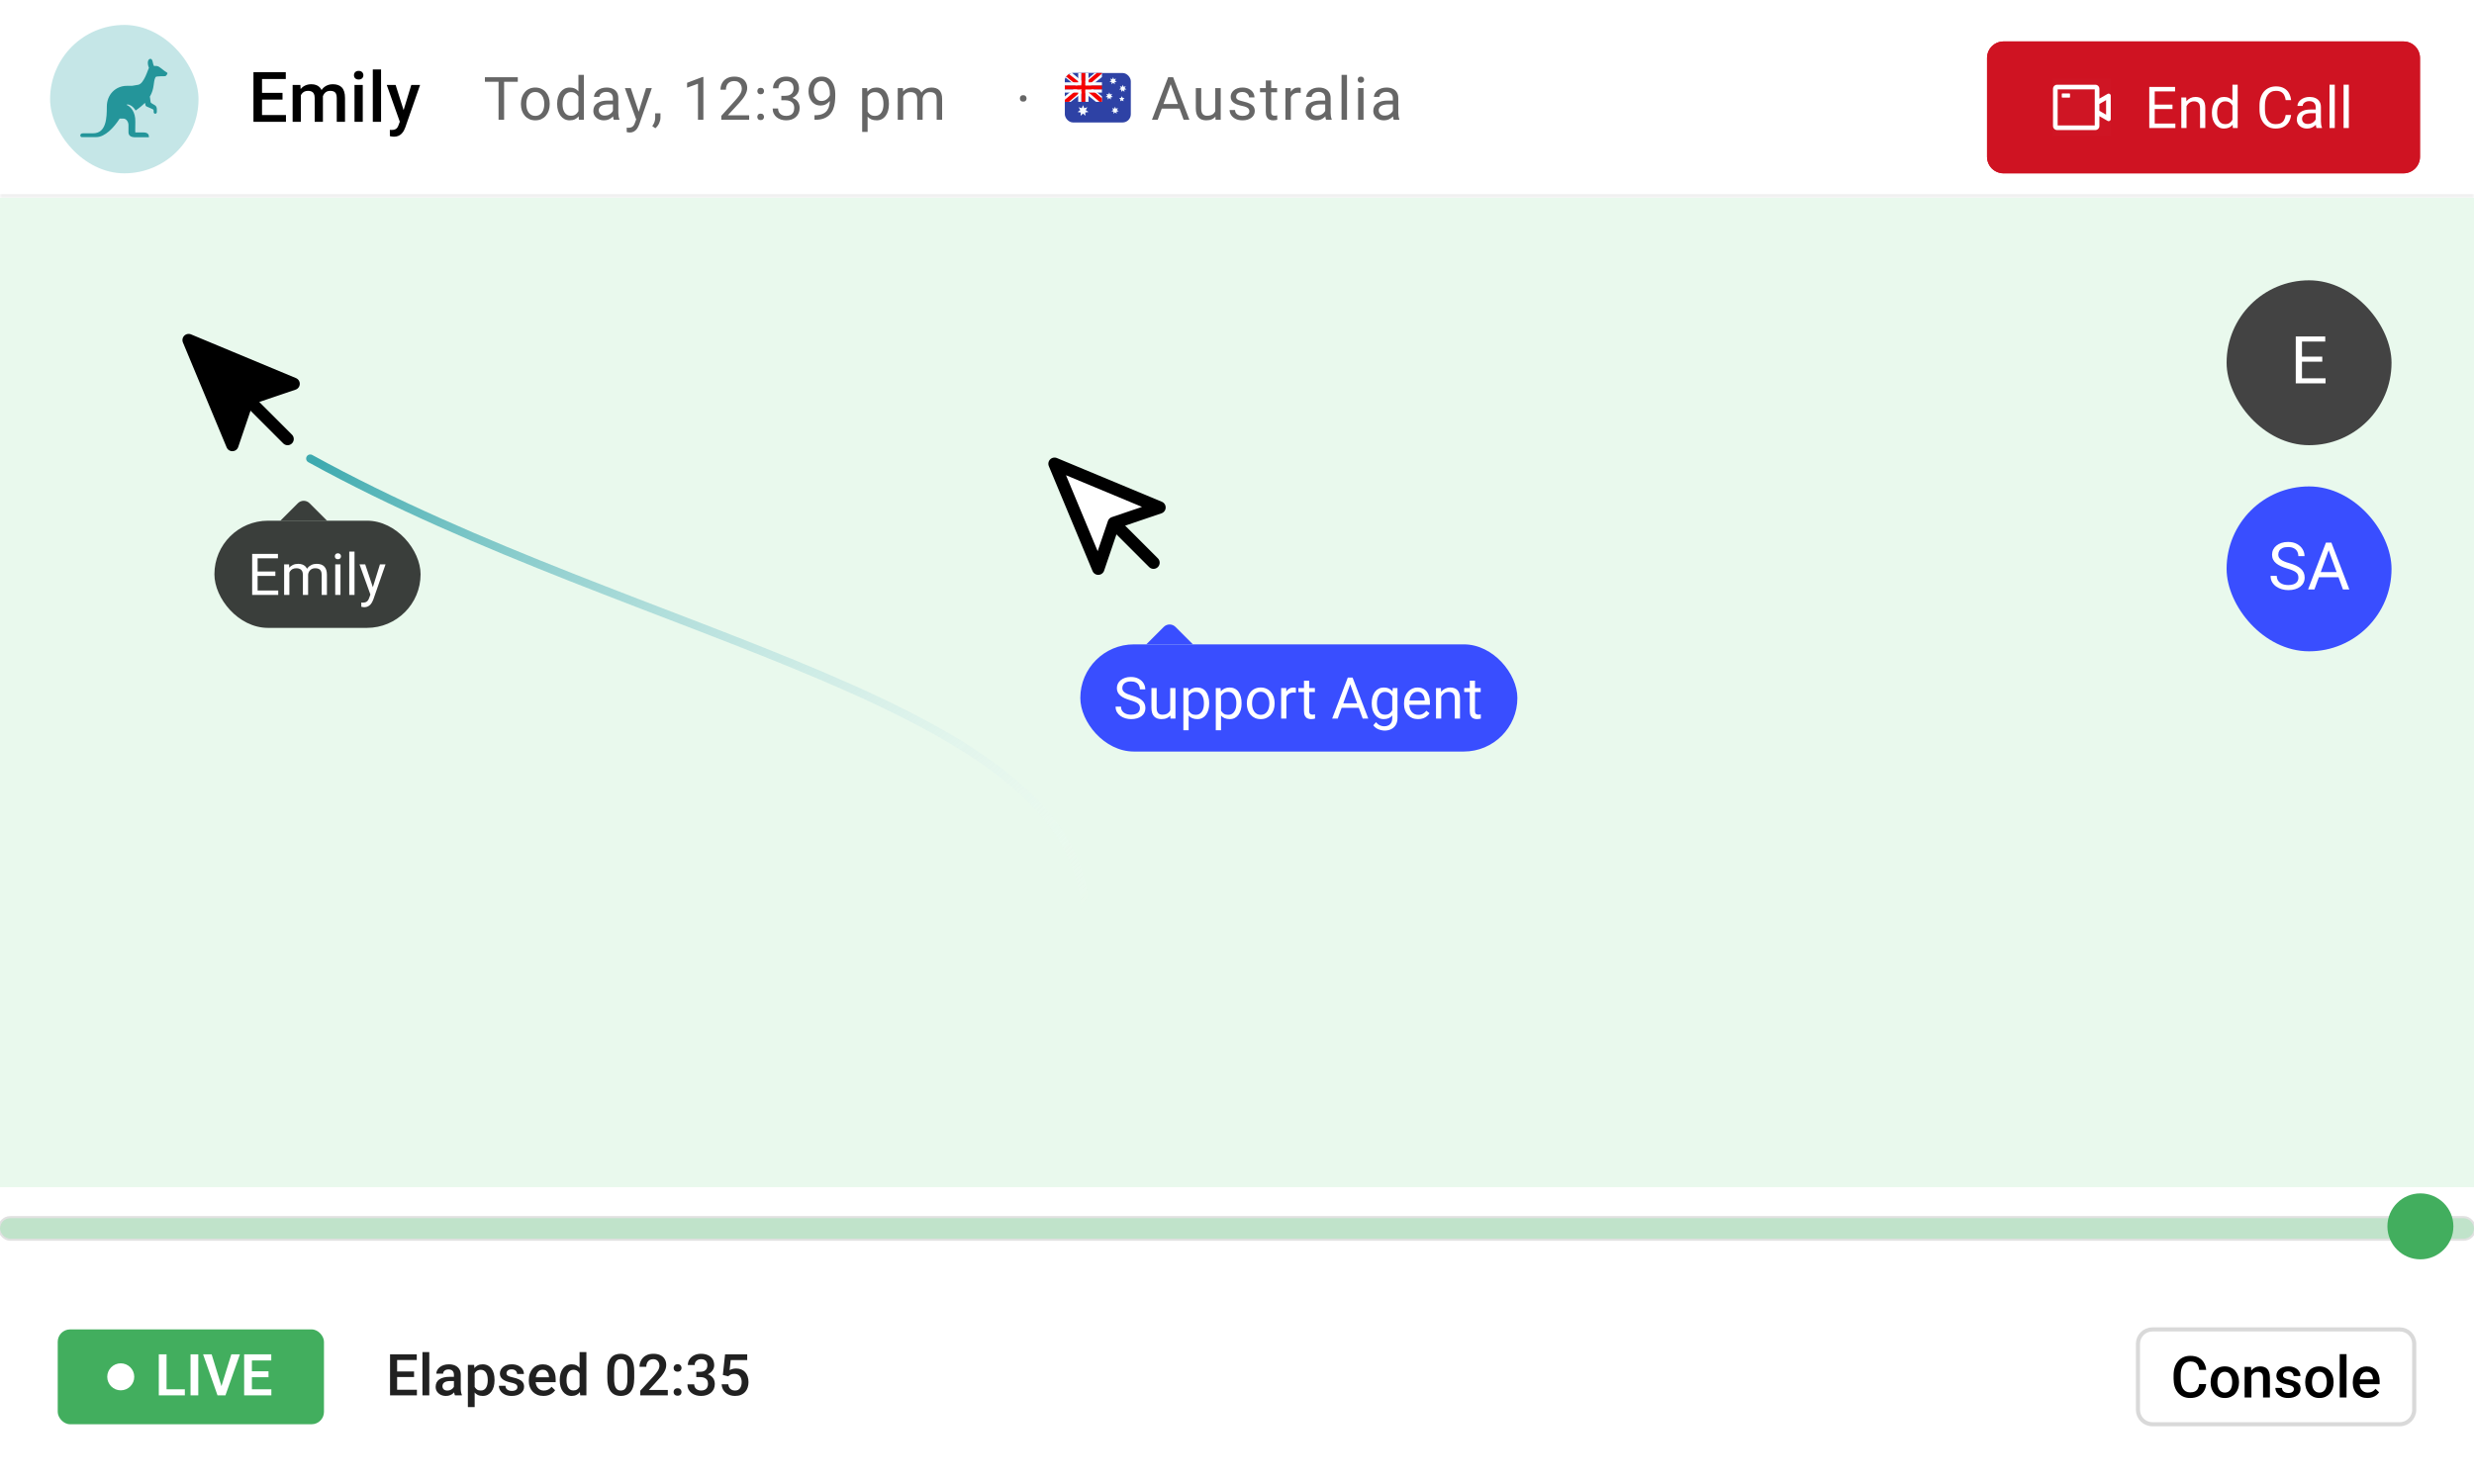 <svg width="600" height="360" viewBox="0 0 600 360" fill="none" xmlns="http://www.w3.org/2000/svg">
<g clip-path="url(#clip0_309_4358)">
<rect width="600" height="360" fill="#E9F9ED"/>
<g clip-path="url(#clip1_309_4358)">
<rect width="600" height="48" fill="white"/>
<mask id="path-1-inside-1_309_4358" fill="white">
<path d="M0 0H600V48.098H0V0Z"/>
</mask>
<path d="M600 47.098H0V49.098H600V47.098Z" fill="black" fill-opacity="0.06" mask="url(#path-1-inside-1_309_4358)"/>
<rect opacity="0.3" x="12.148" y="6.049" width="36" height="36" rx="18" fill="#3EAAAF"/>
<g clip-path="url(#clip2_309_4358)">
<path d="M40.574 17.669C40.405 17.585 39.469 16.91 38.797 16.364C38.124 15.817 37.38 16.03 37.38 16.03C36.959 15.441 37.128 14.265 36.455 14.265C35.741 14.391 35.699 15.441 36.119 16.45C35.867 16.87 34.942 20.316 33.514 20.568C31.754 20.879 32.379 20.821 30.782 20.821C28.05 20.821 25.907 22.922 25.907 25.864C25.907 28.469 25.823 32.335 22.587 32.335C21.242 32.335 21.074 32.335 20.149 32.335C19.225 32.335 19.385 33.26 19.813 33.26C20.03 33.26 22.167 33.26 23.343 33.26C25.475 33.26 27.605 30.964 29.026 28.771C29.298 28.781 29.593 28.764 29.899 28.764C30.655 28.764 31.16 29.59 31.16 30.319C31.16 30.907 31.16 31.285 31.16 32.041C31.16 32.798 31.58 33.302 32.841 33.302C34.102 33.302 36.119 33.302 36.119 33.302C36.119 32.84 36.077 32.125 34.732 32.125C33.387 32.125 32.82 32.125 32.82 32.125C32.82 32.125 32.749 31.914 32.82 29.562C32.893 27.137 31.637 25.772 30.658 25.426C30.828 25.368 30.936 25.338 30.936 25.338C31.514 25.363 32.329 25.849 32.889 26.808C33.84 26.154 34.576 25.536 35.149 24.949L35.301 25.556C35.33 25.671 35.409 25.765 35.517 25.813L37.039 26.49C37.178 26.551 37.267 26.688 37.267 26.84V27.203C37.267 27.415 37.438 27.587 37.65 27.587C37.861 27.587 38.033 27.415 38.033 27.203V26.449C38.033 26.296 37.978 25.737 37.551 25.524L36.753 25.041C36.63 24.987 36.544 24.874 36.526 24.741L36.345 23.432C37.54 21.451 37.095 19.91 37.716 18.719C37.883 18.399 39.859 18.551 40.111 18.467C40.363 18.383 40.742 17.753 40.574 17.669Z" fill="#24959A"/>
</g>
<path d="M69.351 27.903V29.549H62.959V27.903H69.351ZM63.546 17.508V29.549H61.47V17.508H63.546ZM68.516 22.536V24.157H62.959V22.536H68.516ZM69.31 17.508V19.162H62.959V17.508H69.31ZM72.962 22.42V29.549H70.969V20.601H72.846L72.962 22.42ZM72.64 24.744L71.962 24.736C71.962 24.118 72.039 23.548 72.193 23.024C72.347 22.5 72.573 22.045 72.871 21.659C73.169 21.268 73.538 20.967 73.979 20.758C74.426 20.543 74.942 20.435 75.526 20.435C75.934 20.435 76.306 20.496 76.642 20.617C76.984 20.733 77.279 20.918 77.527 21.171C77.781 21.425 77.974 21.75 78.106 22.147C78.244 22.544 78.313 23.024 78.313 23.586V29.549H76.32V23.76C76.32 23.324 76.254 22.983 76.121 22.734C75.995 22.486 75.81 22.31 75.567 22.205C75.33 22.095 75.046 22.04 74.715 22.04C74.341 22.04 74.021 22.111 73.756 22.255C73.497 22.398 73.285 22.594 73.119 22.842C72.954 23.09 72.833 23.377 72.755 23.702C72.678 24.027 72.64 24.375 72.64 24.744ZM78.189 24.215L77.254 24.422C77.254 23.881 77.329 23.371 77.478 22.892C77.632 22.406 77.855 21.982 78.147 21.618C78.445 21.249 78.812 20.959 79.247 20.75C79.683 20.54 80.182 20.435 80.744 20.435C81.202 20.435 81.61 20.499 81.968 20.626C82.332 20.747 82.641 20.94 82.894 21.204C83.148 21.469 83.341 21.814 83.473 22.238C83.606 22.657 83.672 23.165 83.672 23.76V29.549H81.671V23.752C81.671 23.299 81.604 22.95 81.472 22.701C81.345 22.453 81.163 22.282 80.926 22.189C80.689 22.089 80.405 22.04 80.074 22.04C79.766 22.04 79.493 22.098 79.256 22.213C79.024 22.324 78.828 22.481 78.668 22.685C78.509 22.883 78.387 23.112 78.305 23.371C78.227 23.63 78.189 23.912 78.189 24.215ZM87.977 20.601V29.549H85.976V20.601H87.977ZM85.844 18.252C85.844 17.949 85.943 17.698 86.141 17.5C86.345 17.296 86.627 17.194 86.985 17.194C87.338 17.194 87.616 17.296 87.82 17.5C88.024 17.698 88.126 17.949 88.126 18.252C88.126 18.55 88.024 18.798 87.82 18.996C87.616 19.195 87.338 19.294 86.985 19.294C86.627 19.294 86.345 19.195 86.141 18.996C85.943 18.798 85.844 18.55 85.844 18.252ZM92.415 16.846V29.549H90.414V16.846H92.415ZM97.316 28.573L99.748 20.601H101.881L98.292 30.913C98.209 31.134 98.102 31.374 97.97 31.633C97.837 31.892 97.664 32.137 97.449 32.369C97.239 32.606 96.977 32.796 96.663 32.94C96.349 33.088 95.968 33.163 95.522 33.163C95.345 33.163 95.174 33.146 95.009 33.113C94.849 33.086 94.698 33.055 94.554 33.022L94.546 31.501C94.601 31.506 94.667 31.512 94.744 31.517C94.827 31.523 94.893 31.525 94.943 31.525C95.274 31.525 95.549 31.484 95.77 31.401C95.99 31.324 96.169 31.197 96.307 31.021C96.451 30.845 96.572 30.607 96.671 30.31L97.316 28.573ZM95.944 20.601L98.069 27.299L98.424 29.4L97.043 29.756L93.793 20.601H95.944Z" fill="black"/>
<path d="M122.258 18.728V29.049H120.911V18.728H122.258ZM125.575 18.728V19.848H117.601V18.728H125.575ZM126.335 25.299V25.136C126.335 24.583 126.416 24.07 126.576 23.598C126.737 23.12 126.969 22.707 127.271 22.357C127.574 22.003 127.94 21.729 128.37 21.535C128.8 21.337 129.282 21.237 129.816 21.237C130.355 21.237 130.839 21.337 131.269 21.535C131.704 21.729 132.072 22.003 132.375 22.357C132.682 22.707 132.916 23.12 133.077 23.598C133.237 24.07 133.318 24.583 133.318 25.136V25.299C133.318 25.852 133.237 26.365 133.077 26.837C132.916 27.31 132.682 27.723 132.375 28.078C132.072 28.427 131.706 28.701 131.276 28.9C130.851 29.094 130.369 29.191 129.83 29.191C129.291 29.191 128.807 29.094 128.377 28.9C127.947 28.701 127.578 28.427 127.271 28.078C126.969 27.723 126.737 27.31 126.576 26.837C126.416 26.365 126.335 25.852 126.335 25.299ZM127.647 25.136V25.299C127.647 25.682 127.692 26.043 127.782 26.384C127.871 26.719 128.006 27.017 128.186 27.277C128.37 27.537 128.599 27.742 128.873 27.893C129.147 28.04 129.466 28.113 129.83 28.113C130.189 28.113 130.504 28.04 130.773 27.893C131.047 27.742 131.274 27.537 131.453 27.277C131.633 27.017 131.768 26.719 131.857 26.384C131.952 26.043 131.999 25.682 131.999 25.299V25.136C131.999 24.758 131.952 24.401 131.857 24.066C131.768 23.725 131.631 23.425 131.446 23.165C131.267 22.901 131.04 22.693 130.766 22.542C130.496 22.39 130.18 22.315 129.816 22.315C129.457 22.315 129.14 22.39 128.866 22.542C128.597 22.693 128.37 22.901 128.186 23.165C128.006 23.425 127.871 23.725 127.782 24.066C127.692 24.401 127.647 24.758 127.647 25.136ZM140.281 27.56V18.161H141.599V29.049H140.394L140.281 27.56ZM135.12 25.299V25.15C135.12 24.564 135.191 24.033 135.333 23.555C135.479 23.073 135.685 22.66 135.949 22.315C136.219 21.97 136.538 21.705 136.906 21.521C137.28 21.332 137.696 21.237 138.154 21.237C138.636 21.237 139.057 21.322 139.416 21.492C139.78 21.658 140.087 21.901 140.337 22.223C140.592 22.539 140.793 22.922 140.94 23.371C141.086 23.82 141.188 24.328 141.245 24.895V25.547C141.193 26.11 141.091 26.615 140.94 27.064C140.793 27.513 140.592 27.896 140.337 28.212C140.087 28.529 139.78 28.772 139.416 28.942C139.052 29.108 138.627 29.191 138.14 29.191C137.691 29.191 137.28 29.094 136.906 28.9C136.538 28.706 136.219 28.434 135.949 28.085C135.685 27.735 135.479 27.324 135.333 26.851C135.191 26.374 135.12 25.857 135.12 25.299ZM136.439 25.15V25.299C136.439 25.682 136.476 26.041 136.552 26.377C136.632 26.712 136.755 27.007 136.921 27.263C137.086 27.518 137.296 27.719 137.551 27.865C137.807 28.007 138.111 28.078 138.466 28.078C138.901 28.078 139.257 27.986 139.536 27.801C139.82 27.617 140.047 27.374 140.217 27.071C140.387 26.769 140.519 26.44 140.614 26.086V24.378C140.557 24.118 140.474 23.867 140.366 23.626C140.262 23.38 140.125 23.163 139.954 22.974C139.789 22.78 139.583 22.627 139.338 22.513C139.097 22.4 138.811 22.343 138.48 22.343C138.121 22.343 137.811 22.419 137.551 22.57C137.296 22.716 137.086 22.92 136.921 23.18C136.755 23.435 136.632 23.733 136.552 24.073C136.476 24.408 136.439 24.767 136.439 25.15ZM148.647 27.738V23.789C148.647 23.487 148.585 23.224 148.463 23.002C148.344 22.776 148.165 22.601 147.924 22.478C147.683 22.355 147.385 22.294 147.031 22.294C146.7 22.294 146.409 22.35 146.159 22.464C145.913 22.577 145.719 22.726 145.578 22.91C145.44 23.095 145.372 23.293 145.372 23.506H144.061C144.061 23.232 144.131 22.96 144.273 22.691C144.415 22.421 144.618 22.178 144.883 21.96C145.152 21.738 145.474 21.563 145.847 21.436C146.225 21.303 146.646 21.237 147.109 21.237C147.666 21.237 148.158 21.332 148.583 21.521C149.013 21.71 149.349 21.996 149.59 22.379C149.835 22.757 149.958 23.232 149.958 23.803V27.376C149.958 27.631 149.98 27.903 150.022 28.191C150.069 28.479 150.138 28.727 150.228 28.936V29.049H148.86C148.793 28.898 148.741 28.697 148.704 28.446C148.666 28.191 148.647 27.955 148.647 27.738ZM148.874 24.399L148.888 25.32H147.562C147.189 25.32 146.856 25.351 146.563 25.413C146.27 25.469 146.024 25.557 145.826 25.675C145.627 25.793 145.476 25.942 145.372 26.121C145.268 26.296 145.216 26.502 145.216 26.738C145.216 26.979 145.27 27.199 145.379 27.397C145.488 27.596 145.651 27.754 145.868 27.872C146.09 27.986 146.362 28.042 146.683 28.042C147.085 28.042 147.439 27.957 147.747 27.787C148.054 27.617 148.297 27.409 148.477 27.163C148.661 26.918 148.76 26.679 148.774 26.447L149.334 27.078C149.301 27.277 149.212 27.497 149.065 27.738C148.919 27.979 148.722 28.21 148.477 28.432C148.236 28.65 147.947 28.831 147.612 28.978C147.281 29.12 146.908 29.191 146.492 29.191C145.972 29.191 145.516 29.089 145.124 28.886C144.736 28.683 144.434 28.411 144.217 28.071C144.004 27.726 143.898 27.34 143.898 26.915C143.898 26.504 143.978 26.143 144.139 25.831C144.299 25.514 144.531 25.252 144.833 25.044C145.136 24.831 145.5 24.671 145.925 24.562C146.35 24.453 146.825 24.399 147.35 24.399H148.874ZM154.546 28.255L156.68 21.379H158.084L155.007 30.233C154.936 30.422 154.842 30.625 154.724 30.842C154.61 31.064 154.464 31.275 154.284 31.473C154.105 31.672 153.887 31.832 153.632 31.955C153.382 32.083 153.081 32.147 152.732 32.147C152.628 32.147 152.495 32.132 152.335 32.104C152.174 32.076 152.061 32.052 151.995 32.033L151.987 30.97C152.025 30.975 152.084 30.979 152.165 30.984C152.25 30.994 152.309 30.998 152.342 30.998C152.64 30.998 152.892 30.958 153.1 30.878C153.308 30.802 153.483 30.672 153.625 30.488C153.771 30.308 153.897 30.06 154.001 29.744L154.546 28.255ZM152.98 21.379L154.972 27.333L155.312 28.716L154.369 29.198L151.548 21.379H152.98ZM160.177 27.489V28.546C160.177 28.976 160.068 29.429 159.851 29.907C159.633 30.389 159.328 30.79 158.936 31.112L158.192 30.594C158.343 30.386 158.471 30.174 158.575 29.956C158.679 29.744 158.757 29.521 158.809 29.29C158.865 29.063 158.894 28.822 158.894 28.567V27.489H160.177ZM170.586 18.671V29.049H169.275V20.309L166.631 21.273V20.089L170.381 18.671H170.586ZM181.689 27.971V29.049H174.934V28.106L178.315 24.342C178.731 23.879 179.052 23.487 179.279 23.165C179.51 22.839 179.671 22.549 179.761 22.294C179.855 22.034 179.903 21.769 179.903 21.5C179.903 21.159 179.832 20.852 179.69 20.578C179.553 20.299 179.35 20.077 179.08 19.912C178.811 19.746 178.485 19.664 178.102 19.664C177.644 19.664 177.261 19.753 176.954 19.933C176.651 20.108 176.424 20.354 176.273 20.67C176.122 20.987 176.046 21.351 176.046 21.762H174.735C174.735 21.181 174.863 20.649 175.118 20.167C175.373 19.685 175.751 19.302 176.252 19.019C176.753 18.73 177.37 18.586 178.102 18.586C178.754 18.586 179.312 18.702 179.775 18.933C180.238 19.16 180.593 19.482 180.838 19.898C181.089 20.309 181.214 20.791 181.214 21.344C181.214 21.646 181.162 21.953 181.058 22.265C180.959 22.572 180.819 22.88 180.64 23.187C180.465 23.494 180.259 23.796 180.023 24.094C179.792 24.392 179.543 24.685 179.279 24.973L176.514 27.971H181.689ZM183.661 28.354C183.661 28.132 183.73 27.945 183.867 27.794C184.009 27.638 184.212 27.56 184.477 27.56C184.741 27.56 184.942 27.638 185.079 27.794C185.221 27.945 185.292 28.132 185.292 28.354C185.292 28.572 185.221 28.756 185.079 28.907C184.942 29.058 184.741 29.134 184.477 29.134C184.212 29.134 184.009 29.058 183.867 28.907C183.73 28.756 183.661 28.572 183.661 28.354ZM183.668 22.095C183.668 21.873 183.737 21.686 183.874 21.535C184.016 21.379 184.219 21.301 184.484 21.301C184.748 21.301 184.949 21.379 185.086 21.535C185.228 21.686 185.299 21.873 185.299 22.095C185.299 22.312 185.228 22.497 185.086 22.648C184.949 22.799 184.748 22.875 184.484 22.875C184.219 22.875 184.016 22.799 183.874 22.648C183.737 22.497 183.668 22.312 183.668 22.095ZM189.49 23.243H190.426C190.884 23.243 191.262 23.168 191.56 23.017C191.862 22.861 192.087 22.65 192.233 22.386C192.385 22.116 192.46 21.814 192.46 21.478C192.46 21.081 192.394 20.748 192.262 20.479C192.129 20.209 191.931 20.006 191.666 19.869C191.402 19.732 191.066 19.664 190.66 19.664C190.291 19.664 189.965 19.737 189.681 19.883C189.403 20.025 189.183 20.228 189.022 20.493C188.866 20.758 188.788 21.07 188.788 21.429H187.477C187.477 20.904 187.609 20.427 187.874 19.997C188.138 19.567 188.509 19.224 188.987 18.969C189.469 18.714 190.026 18.586 190.66 18.586C191.283 18.586 191.829 18.697 192.297 18.919C192.765 19.137 193.129 19.463 193.389 19.898C193.649 20.328 193.779 20.864 193.779 21.507C193.779 21.767 193.717 22.045 193.594 22.343C193.476 22.636 193.289 22.91 193.034 23.165C192.784 23.421 192.458 23.631 192.056 23.796C191.654 23.957 191.172 24.037 190.61 24.037H189.49V23.243ZM189.49 24.321V23.534H190.61C191.267 23.534 191.81 23.612 192.24 23.768C192.67 23.924 193.008 24.132 193.254 24.392C193.505 24.652 193.679 24.938 193.779 25.249C193.883 25.557 193.935 25.864 193.935 26.171C193.935 26.653 193.852 27.081 193.686 27.454C193.526 27.827 193.297 28.144 192.999 28.404C192.706 28.664 192.361 28.86 191.964 28.992C191.567 29.125 191.135 29.191 190.667 29.191C190.218 29.191 189.795 29.127 189.398 28.999C189.006 28.872 188.658 28.687 188.356 28.446C188.053 28.201 187.817 27.901 187.647 27.546C187.477 27.187 187.392 26.778 187.392 26.32H188.703C188.703 26.679 188.781 26.993 188.937 27.263C189.098 27.532 189.325 27.742 189.618 27.893C189.915 28.04 190.265 28.113 190.667 28.113C191.068 28.113 191.413 28.045 191.702 27.908C191.995 27.766 192.219 27.553 192.375 27.27C192.536 26.986 192.616 26.629 192.616 26.199C192.616 25.769 192.526 25.417 192.347 25.143C192.167 24.864 191.912 24.659 191.581 24.526C191.255 24.389 190.87 24.321 190.426 24.321H189.49ZM197.53 27.95H197.665C198.421 27.95 199.035 27.844 199.508 27.631C199.981 27.419 200.344 27.133 200.6 26.773C200.855 26.414 201.03 26.01 201.124 25.561C201.219 25.108 201.266 24.642 201.266 24.165V22.584C201.266 22.116 201.212 21.7 201.103 21.337C200.999 20.973 200.852 20.668 200.663 20.422C200.479 20.176 200.269 19.99 200.033 19.862C199.796 19.735 199.546 19.671 199.281 19.671C198.979 19.671 198.707 19.732 198.466 19.855C198.23 19.973 198.029 20.141 197.863 20.358C197.703 20.576 197.58 20.831 197.495 21.124C197.41 21.417 197.367 21.736 197.367 22.081C197.367 22.388 197.405 22.686 197.481 22.974C197.556 23.262 197.672 23.522 197.828 23.754C197.984 23.985 198.178 24.17 198.409 24.307C198.646 24.439 198.922 24.505 199.239 24.505C199.532 24.505 199.806 24.448 200.061 24.335C200.321 24.217 200.55 24.058 200.749 23.86C200.952 23.657 201.112 23.428 201.231 23.172C201.353 22.917 201.424 22.65 201.443 22.372H202.067C202.067 22.764 201.989 23.151 201.833 23.534C201.682 23.912 201.469 24.257 201.195 24.569C200.921 24.881 200.6 25.131 200.231 25.32C199.862 25.505 199.461 25.597 199.026 25.597C198.516 25.597 198.074 25.497 197.7 25.299C197.327 25.101 197.02 24.836 196.779 24.505C196.543 24.174 196.365 23.806 196.247 23.399C196.134 22.988 196.077 22.572 196.077 22.152C196.077 21.66 196.146 21.2 196.283 20.77C196.42 20.339 196.623 19.961 196.892 19.635C197.162 19.305 197.495 19.047 197.892 18.863C198.294 18.678 198.757 18.586 199.281 18.586C199.872 18.586 200.375 18.704 200.791 18.941C201.207 19.177 201.545 19.494 201.805 19.89C202.069 20.287 202.263 20.734 202.386 21.23C202.509 21.726 202.57 22.237 202.57 22.761V23.236C202.57 23.77 202.535 24.314 202.464 24.867C202.398 25.415 202.268 25.939 202.074 26.44C201.885 26.941 201.609 27.39 201.245 27.787C200.881 28.179 200.406 28.491 199.82 28.723C199.239 28.95 198.52 29.063 197.665 29.063H197.53V27.95ZM210.414 22.854V31.998H209.095V21.379H210.301L210.414 22.854ZM215.582 25.15V25.299C215.582 25.857 215.515 26.374 215.383 26.851C215.251 27.324 215.057 27.735 214.802 28.085C214.551 28.434 214.242 28.706 213.873 28.9C213.505 29.094 213.082 29.191 212.604 29.191C212.118 29.191 211.688 29.11 211.314 28.95C210.941 28.789 210.624 28.555 210.364 28.248C210.104 27.941 209.897 27.572 209.741 27.142C209.589 26.712 209.485 26.228 209.429 25.689V24.895C209.485 24.328 209.592 23.82 209.748 23.371C209.904 22.922 210.109 22.539 210.364 22.223C210.624 21.901 210.939 21.658 211.307 21.492C211.676 21.322 212.101 21.237 212.583 21.237C213.065 21.237 213.493 21.332 213.866 21.521C214.239 21.705 214.554 21.97 214.809 22.315C215.064 22.66 215.255 23.073 215.383 23.555C215.515 24.033 215.582 24.564 215.582 25.15ZM214.263 25.299V25.15C214.263 24.767 214.223 24.408 214.143 24.073C214.062 23.733 213.937 23.435 213.767 23.18C213.601 22.92 213.389 22.716 213.129 22.57C212.869 22.419 212.559 22.343 212.2 22.343C211.869 22.343 211.581 22.4 211.335 22.513C211.094 22.627 210.889 22.78 210.719 22.974C210.549 23.163 210.409 23.38 210.301 23.626C210.197 23.867 210.119 24.118 210.067 24.378V26.213C210.161 26.544 210.293 26.856 210.464 27.149C210.634 27.437 210.861 27.671 211.144 27.851C211.428 28.026 211.784 28.113 212.214 28.113C212.569 28.113 212.874 28.04 213.129 27.893C213.389 27.742 213.601 27.537 213.767 27.277C213.937 27.017 214.062 26.719 214.143 26.384C214.223 26.043 214.263 25.682 214.263 25.299ZM219.043 22.903V29.049H217.724V21.379H218.972L219.043 22.903ZM218.773 24.923L218.164 24.902C218.168 24.378 218.237 23.893 218.369 23.449C218.502 23 218.698 22.61 218.958 22.279C219.217 21.948 219.541 21.693 219.929 21.514C220.316 21.329 220.765 21.237 221.275 21.237C221.635 21.237 221.965 21.289 222.268 21.393C222.57 21.492 222.833 21.651 223.055 21.868C223.277 22.086 223.449 22.364 223.572 22.705C223.695 23.045 223.756 23.456 223.756 23.938V29.049H222.445V24.002C222.445 23.6 222.377 23.279 222.24 23.038C222.107 22.797 221.918 22.622 221.672 22.513C221.427 22.4 221.138 22.343 220.808 22.343C220.42 22.343 220.096 22.412 219.837 22.549C219.577 22.686 219.369 22.875 219.213 23.116C219.057 23.357 218.943 23.633 218.872 23.945C218.806 24.252 218.773 24.578 218.773 24.923ZM223.742 24.2L222.863 24.47C222.868 24.049 222.937 23.645 223.069 23.258C223.206 22.87 223.402 22.525 223.657 22.223C223.917 21.92 224.236 21.681 224.614 21.507C224.992 21.327 225.425 21.237 225.911 21.237C226.323 21.237 226.686 21.292 227.003 21.4C227.324 21.509 227.594 21.677 227.811 21.904C228.033 22.126 228.201 22.412 228.314 22.761C228.428 23.111 228.485 23.527 228.485 24.009V29.049H227.166V23.995C227.166 23.565 227.098 23.232 226.96 22.995C226.828 22.754 226.639 22.587 226.393 22.492C226.152 22.393 225.864 22.343 225.529 22.343C225.24 22.343 224.985 22.393 224.763 22.492C224.541 22.591 224.354 22.728 224.203 22.903C224.052 23.073 223.936 23.269 223.856 23.491C223.78 23.714 223.742 23.95 223.742 24.2ZM247.342 23.881C247.342 23.659 247.411 23.473 247.548 23.321C247.685 23.165 247.886 23.087 248.15 23.087C248.415 23.087 248.616 23.165 248.753 23.321C248.895 23.473 248.966 23.659 248.966 23.881C248.966 24.099 248.895 24.283 248.753 24.434C248.616 24.581 248.415 24.654 248.15 24.654C247.886 24.654 247.685 24.581 247.548 24.434C247.411 24.283 247.342 24.099 247.342 23.881ZM284.19 19.642L280.773 29.049H279.376L283.311 18.728H284.211L284.19 19.642ZM287.053 29.049L283.63 19.642L283.608 18.728H284.509L288.457 29.049H287.053ZM286.876 25.228V26.348H281.078V25.228H286.876ZM294.732 27.277V21.379H296.051V29.049H294.796L294.732 27.277ZM294.98 25.661L295.526 25.646C295.526 26.157 295.472 26.629 295.363 27.064C295.259 27.494 295.089 27.867 294.853 28.184C294.616 28.501 294.307 28.749 293.924 28.928C293.541 29.103 293.076 29.191 292.528 29.191C292.154 29.191 291.812 29.136 291.5 29.028C291.193 28.919 290.928 28.751 290.706 28.524C290.484 28.297 290.311 28.002 290.188 27.638C290.07 27.274 290.011 26.837 290.011 26.327V21.379H291.322V26.341C291.322 26.686 291.36 26.972 291.436 27.199C291.516 27.421 291.623 27.598 291.755 27.73C291.892 27.858 292.043 27.948 292.209 28C292.379 28.052 292.554 28.078 292.733 28.078C293.291 28.078 293.733 27.971 294.059 27.759C294.385 27.541 294.619 27.251 294.76 26.887C294.907 26.518 294.98 26.11 294.98 25.661ZM302.999 27.015C302.999 26.825 302.957 26.651 302.872 26.49C302.791 26.325 302.623 26.176 302.368 26.043C302.118 25.906 301.74 25.788 301.234 25.689C300.809 25.599 300.424 25.493 300.079 25.37C299.738 25.247 299.448 25.098 299.207 24.923C298.971 24.748 298.789 24.543 298.661 24.307C298.533 24.07 298.47 23.794 298.47 23.477C298.47 23.175 298.536 22.889 298.668 22.62C298.805 22.35 298.997 22.112 299.242 21.904C299.493 21.696 299.793 21.533 300.142 21.415C300.492 21.296 300.882 21.237 301.312 21.237C301.926 21.237 302.451 21.346 302.886 21.563C303.321 21.781 303.654 22.071 303.885 22.435C304.117 22.794 304.233 23.194 304.233 23.633H302.921C302.921 23.421 302.857 23.215 302.73 23.017C302.607 22.813 302.425 22.646 302.184 22.513C301.948 22.381 301.657 22.315 301.312 22.315C300.948 22.315 300.653 22.372 300.426 22.485C300.204 22.594 300.041 22.733 299.937 22.903C299.838 23.073 299.788 23.253 299.788 23.442C299.788 23.584 299.812 23.711 299.859 23.825C299.911 23.933 300.001 24.035 300.128 24.129C300.256 24.219 300.435 24.304 300.667 24.385C300.899 24.465 301.194 24.545 301.553 24.626C302.182 24.767 302.699 24.938 303.105 25.136C303.512 25.334 303.814 25.578 304.013 25.866C304.211 26.154 304.311 26.504 304.311 26.915C304.311 27.251 304.24 27.558 304.098 27.837C303.961 28.116 303.76 28.357 303.495 28.56C303.235 28.758 302.924 28.914 302.56 29.028C302.201 29.136 301.796 29.191 301.348 29.191C300.672 29.191 300.1 29.07 299.632 28.829C299.164 28.588 298.81 28.276 298.569 27.893C298.328 27.511 298.207 27.107 298.207 26.681H299.526C299.545 27.041 299.649 27.326 299.838 27.539C300.027 27.747 300.258 27.896 300.532 27.986C300.806 28.071 301.078 28.113 301.348 28.113C301.707 28.113 302.007 28.066 302.248 27.971C302.494 27.877 302.68 27.747 302.808 27.581C302.935 27.416 302.999 27.227 302.999 27.015ZM309.728 21.379V22.386H305.581V21.379H309.728ZM306.985 19.515H308.296V27.149C308.296 27.409 308.336 27.605 308.417 27.738C308.497 27.87 308.601 27.957 308.729 28C308.856 28.042 308.993 28.064 309.14 28.064C309.248 28.064 309.362 28.054 309.48 28.035C309.603 28.012 309.695 27.993 309.756 27.979L309.764 29.049C309.66 29.082 309.523 29.113 309.352 29.141C309.187 29.174 308.986 29.191 308.75 29.191C308.429 29.191 308.133 29.127 307.864 28.999C307.594 28.872 307.379 28.659 307.219 28.361C307.063 28.059 306.985 27.652 306.985 27.142V19.515ZM313.062 22.584V29.049H311.75V21.379H313.026L313.062 22.584ZM315.457 21.337L315.45 22.556C315.342 22.532 315.238 22.518 315.139 22.513C315.044 22.504 314.935 22.499 314.812 22.499C314.51 22.499 314.243 22.546 314.011 22.641C313.78 22.735 313.584 22.868 313.423 23.038C313.262 23.208 313.135 23.411 313.04 23.647C312.951 23.879 312.891 24.134 312.863 24.413L312.494 24.626C312.494 24.163 312.539 23.728 312.629 23.321C312.724 22.915 312.868 22.556 313.062 22.244C313.255 21.927 313.501 21.681 313.799 21.507C314.101 21.327 314.46 21.237 314.876 21.237C314.971 21.237 315.079 21.249 315.202 21.273C315.325 21.292 315.41 21.313 315.457 21.337ZM321.392 27.738V23.789C321.392 23.487 321.331 23.224 321.208 23.002C321.09 22.776 320.91 22.601 320.669 22.478C320.428 22.355 320.131 22.294 319.776 22.294C319.445 22.294 319.155 22.35 318.904 22.464C318.659 22.577 318.465 22.726 318.323 22.91C318.186 23.095 318.118 23.293 318.118 23.506H316.806C316.806 23.232 316.877 22.96 317.019 22.691C317.161 22.421 317.364 22.178 317.628 21.96C317.898 21.738 318.219 21.563 318.593 21.436C318.971 21.303 319.391 21.237 319.854 21.237C320.412 21.237 320.903 21.332 321.329 21.521C321.759 21.71 322.094 21.996 322.335 22.379C322.581 22.757 322.704 23.232 322.704 23.803V27.376C322.704 27.631 322.725 27.903 322.768 28.191C322.815 28.479 322.883 28.727 322.973 28.936V29.049H321.605C321.539 28.898 321.487 28.697 321.449 28.446C321.411 28.191 321.392 27.955 321.392 27.738ZM321.619 24.399L321.633 25.32H320.308C319.935 25.32 319.601 25.351 319.308 25.413C319.015 25.469 318.77 25.557 318.571 25.675C318.373 25.793 318.222 25.942 318.118 26.121C318.014 26.296 317.962 26.502 317.962 26.738C317.962 26.979 318.016 27.199 318.125 27.397C318.233 27.596 318.396 27.754 318.614 27.872C318.836 27.986 319.108 28.042 319.429 28.042C319.831 28.042 320.185 27.957 320.492 27.787C320.799 27.617 321.043 27.409 321.222 27.163C321.407 26.918 321.506 26.679 321.52 26.447L322.08 27.078C322.047 27.277 321.957 27.497 321.811 27.738C321.664 27.979 321.468 28.21 321.222 28.432C320.981 28.65 320.693 28.831 320.358 28.978C320.027 29.12 319.653 29.191 319.238 29.191C318.718 29.191 318.262 29.089 317.869 28.886C317.482 28.683 317.18 28.411 316.962 28.071C316.749 27.726 316.643 27.34 316.643 26.915C316.643 26.504 316.724 26.143 316.884 25.831C317.045 25.514 317.276 25.252 317.579 25.044C317.881 24.831 318.245 24.671 318.67 24.562C319.096 24.453 319.571 24.399 320.095 24.399H321.619ZM326.675 18.161V29.049H325.357V18.161H326.675ZM330.689 21.379V29.049H329.371V21.379H330.689ZM329.272 19.345C329.272 19.132 329.335 18.952 329.463 18.806C329.595 18.659 329.789 18.586 330.044 18.586C330.295 18.586 330.486 18.659 330.618 18.806C330.755 18.952 330.824 19.132 330.824 19.345C330.824 19.548 330.755 19.723 330.618 19.869C330.486 20.011 330.295 20.082 330.044 20.082C329.789 20.082 329.595 20.011 329.463 19.869C329.335 19.723 329.272 19.548 329.272 19.345ZM337.801 27.738V23.789C337.801 23.487 337.74 23.224 337.617 23.002C337.499 22.776 337.319 22.601 337.078 22.478C336.837 22.355 336.539 22.294 336.185 22.294C335.854 22.294 335.563 22.35 335.313 22.464C335.067 22.577 334.873 22.726 334.732 22.91C334.595 23.095 334.526 23.293 334.526 23.506H333.215C333.215 23.232 333.286 22.96 333.427 22.691C333.569 22.421 333.772 22.178 334.037 21.96C334.306 21.738 334.628 21.563 335.001 21.436C335.379 21.303 335.8 21.237 336.263 21.237C336.82 21.237 337.312 21.332 337.737 21.521C338.167 21.71 338.503 21.996 338.744 22.379C338.99 22.757 339.112 23.232 339.112 23.803V27.376C339.112 27.631 339.134 27.903 339.176 28.191C339.223 28.479 339.292 28.727 339.382 28.936V29.049H338.014C337.948 28.898 337.896 28.697 337.858 28.446C337.82 28.191 337.801 27.955 337.801 27.738ZM338.028 24.399L338.042 25.32H336.716C336.343 25.32 336.01 25.351 335.717 25.413C335.424 25.469 335.178 25.557 334.98 25.675C334.781 25.793 334.63 25.942 334.526 26.121C334.422 26.296 334.37 26.502 334.37 26.738C334.37 26.979 334.425 27.199 334.533 27.397C334.642 27.596 334.805 27.754 335.022 27.872C335.244 27.986 335.516 28.042 335.837 28.042C336.239 28.042 336.594 27.957 336.901 27.787C337.208 27.617 337.451 27.409 337.631 27.163C337.815 26.918 337.914 26.679 337.929 26.447L338.489 27.078C338.456 27.277 338.366 27.497 338.219 27.738C338.073 27.979 337.877 28.21 337.631 28.432C337.39 28.65 337.102 28.831 336.766 28.978C336.435 29.12 336.062 29.191 335.646 29.191C335.126 29.191 334.67 29.089 334.278 28.886C333.891 28.683 333.588 28.411 333.371 28.071C333.158 27.726 333.052 27.34 333.052 26.915C333.052 26.504 333.132 26.143 333.293 25.831C333.453 25.514 333.685 25.252 333.987 25.044C334.29 24.831 334.654 24.671 335.079 24.562C335.504 24.453 335.979 24.399 336.504 24.399H338.028Z" fill="black" fill-opacity="0.6"/>
<g clip-path="url(#clip3_309_4358)">
<rect x="258.246" y="17.71" width="16" height="12" rx="2" fill="white"/>
<path fill-rule="evenodd" clip-rule="evenodd" d="M258.246 17.71H274.246V29.71H258.246V17.71Z" fill="#2E42A5"/>
<g clip-path="url(#clip4_309_4358)">
<rect width="9" height="7" transform="translate(258.246 17.71)" fill="#2E42A5"/>
<path d="M257.244 24.21L259.225 25.078L267.291 18.654L268.336 17.363L266.218 17.073L262.928 19.841L260.28 21.707L257.244 24.21Z" fill="#F7FCFF"/>
<path d="M257.515 24.818L258.524 25.322L267.96 17.244H266.543L257.515 24.818Z" fill="#F50100"/>
<path d="M268.248 24.21L266.268 25.078L258.201 18.654L257.156 17.363L259.274 17.073L262.564 19.841L265.213 21.707L268.248 24.21Z" fill="#F7FCFF"/>
<path d="M268.181 24.646L267.172 25.151L263.154 21.692L261.962 21.305L257.056 17.368H258.473L263.376 21.212L264.679 21.675L268.181 24.646Z" fill="#F50100"/>
<path fill-rule="evenodd" clip-rule="evenodd" d="M263.238 17.71H262.238V20.71H258.246V21.71H262.238V24.71H263.238V21.71H267.246V20.71H263.238V17.71Z" fill="#F50100"/>
<path fill-rule="evenodd" clip-rule="evenodd" d="M261.488 16.96H263.988V19.96H267.996V22.46H263.988V25.46H261.488V22.46H257.496V19.96H261.488V16.96ZM262.238 20.71H258.246V21.71H262.238V24.71H263.238V21.71H267.246V20.71H263.238V17.71H262.238V20.71Z" fill="#F7FCFF"/>
</g>
<g clip-path="url(#clip5_309_4358)">
<path d="M262.654 27.544L262.063 28.09L262.122 27.288L261.327 27.166L261.99 26.712L261.59 26.015L262.359 26.251L262.654 25.503L262.949 26.251L263.718 26.015L263.317 26.712L263.98 27.166L263.186 27.288L263.244 28.09L262.654 27.544Z" fill="#F7FCFF"/>
<path d="M269.022 23.779L268.629 24.142L268.668 23.608L268.138 23.527L268.58 23.224L268.313 22.759L268.826 22.916L269.022 22.418L269.219 22.916L269.732 22.759L269.465 23.224L269.907 23.527L269.377 23.608L269.416 24.142L269.022 23.779Z" fill="#F7FCFF"/>
<path d="M269.961 20.087L269.567 20.45L269.606 19.916L269.076 19.835L269.519 19.532L269.252 19.067L269.764 19.224L269.961 18.726L270.158 19.224L270.67 19.067L270.403 19.532L270.845 19.835L270.316 19.916L270.355 20.45L269.961 20.087Z" fill="#F7FCFF"/>
<path d="M272.308 21.933L271.914 22.296L271.953 21.762L271.423 21.681L271.865 21.378L271.598 20.913L272.111 21.07L272.308 20.572L272.504 21.07L273.017 20.913L272.75 21.378L273.192 21.681L272.662 21.762L272.701 22.296L272.308 21.933Z" fill="#F7FCFF"/>
<path d="M270.43 27.24L270.036 27.604L270.075 27.07L269.545 26.989L269.987 26.686L269.72 26.221L270.233 26.378L270.43 25.88L270.626 26.378L271.139 26.221L270.872 26.686L271.314 26.989L270.784 27.07L270.823 27.604L270.43 27.24Z" fill="#F7FCFF"/>
<path d="M272.073 24.358L271.673 24.568L271.749 24.123L271.426 23.807L271.873 23.742L272.073 23.337L272.273 23.742L272.72 23.807L272.397 24.123L272.473 24.568L272.073 24.358Z" fill="#F7FCFF"/>
</g>
</g>
<g filter="url(#filter0_d_309_4358)">
<path d="M481.9 12.049C481.9 9.84 483.691 8.049 485.9 8.049H582.9C585.11 8.049 586.9 9.84 586.9 12.049V36.049C586.9 38.258 585.11 40.049 582.9 40.049H485.9C483.691 40.049 481.9 38.258 481.9 36.049V12.049Z" fill="#CF1322"/>
<path d="M485.9 8.549H582.9C584.833 8.549 586.4 10.116 586.4 12.049V36.049C586.4 37.982 584.833 39.549 582.9 39.549H485.9C483.967 39.549 482.4 37.982 482.4 36.049V12.049C482.4 10.116 483.967 8.549 485.9 8.549Z" stroke="#CF1322"/>
<g clip-path="url(#clip6_309_4358)">
<rect width="14" height="14" transform="translate(497.9 17.049)" fill="white" fill-opacity="0.01"/>
<g clip-path="url(#clip7_309_4358)">
<path d="M511.15 20.776L509.15 21.928V19.553C509.15 19.001 508.702 18.553 508.15 18.553H498.9C498.349 18.553 497.9 19.001 497.9 19.553V28.553C497.9 29.104 498.349 29.553 498.9 29.553H508.15C508.702 29.553 509.15 29.104 509.15 28.553V26.178L511.15 27.329C511.483 27.521 511.9 27.281 511.9 26.898V21.209C511.9 20.825 511.483 20.584 511.15 20.776ZM508.025 28.428H499.025V19.678H508.025V28.428ZM510.775 25.818L509.15 24.884V23.223L510.775 22.287V25.818ZM500.15 21.678H501.9C501.969 21.678 502.025 21.622 502.025 21.553V20.803C502.025 20.734 501.969 20.678 501.9 20.678H500.15C500.082 20.678 500.025 20.734 500.025 20.803V21.553C500.025 21.622 500.082 21.678 500.15 21.678Z" fill="white"/>
</g>
</g>
<path d="M527.572 27.976V29.049H522.302V27.976H527.572ZM522.568 19.096V29.049H521.249V19.096H522.568ZM526.875 23.375V24.448H522.302V23.375H526.875ZM527.504 19.096V20.176H522.302V19.096H527.504ZM530.279 23.232V29.049H529.015V21.652H530.211L530.279 23.232ZM529.979 25.07L529.452 25.05C529.457 24.544 529.532 24.077 529.678 23.648C529.824 23.215 530.029 22.84 530.293 22.521C530.557 22.201 530.872 21.955 531.236 21.782C531.605 21.605 532.013 21.516 532.46 21.516C532.825 21.516 533.153 21.566 533.444 21.666C533.736 21.762 533.984 21.917 534.189 22.131C534.399 22.345 534.559 22.623 534.668 22.965C534.777 23.302 534.832 23.715 534.832 24.202V29.049H533.561V24.189C533.561 23.801 533.504 23.491 533.39 23.259C533.276 23.022 533.109 22.851 532.891 22.746C532.672 22.637 532.403 22.582 532.084 22.582C531.77 22.582 531.482 22.648 531.223 22.78C530.967 22.913 530.746 23.095 530.56 23.327C530.377 23.56 530.234 23.826 530.129 24.127C530.029 24.423 529.979 24.738 529.979 25.07ZM541.415 27.613V18.549H542.687V29.049H541.524L541.415 27.613ZM536.438 25.433V25.289C536.438 24.724 536.507 24.211 536.644 23.751C536.785 23.286 536.983 22.887 537.238 22.555C537.498 22.222 537.806 21.967 538.161 21.789C538.521 21.607 538.922 21.516 539.364 21.516C539.829 21.516 540.235 21.598 540.581 21.762C540.932 21.921 541.228 22.156 541.47 22.466C541.716 22.771 541.91 23.14 542.051 23.573C542.192 24.006 542.29 24.496 542.345 25.043V25.672C542.295 26.214 542.197 26.702 542.051 27.135C541.91 27.568 541.716 27.937 541.47 28.242C541.228 28.548 540.932 28.782 540.581 28.946C540.23 29.106 539.82 29.186 539.351 29.186C538.918 29.186 538.521 29.092 538.161 28.905C537.806 28.718 537.498 28.456 537.238 28.119C536.983 27.782 536.785 27.386 536.644 26.93C536.507 26.469 536.438 25.97 536.438 25.433ZM537.71 25.289V25.433C537.71 25.802 537.746 26.148 537.819 26.472C537.897 26.795 538.015 27.08 538.175 27.326C538.334 27.572 538.537 27.766 538.783 27.907C539.029 28.044 539.323 28.112 539.665 28.112C540.084 28.112 540.428 28.023 540.697 27.846C540.971 27.668 541.189 27.433 541.354 27.142C541.518 26.85 541.645 26.533 541.736 26.192V24.544C541.682 24.293 541.602 24.052 541.497 23.819C541.397 23.582 541.265 23.373 541.101 23.191C540.941 23.004 540.743 22.855 540.506 22.746C540.273 22.637 539.998 22.582 539.679 22.582C539.332 22.582 539.034 22.655 538.783 22.801C538.537 22.942 538.334 23.138 538.175 23.389C538.015 23.635 537.897 23.922 537.819 24.25C537.746 24.574 537.71 24.92 537.71 25.289ZM554.328 25.884H555.641C555.572 26.513 555.392 27.076 555.101 27.572C554.809 28.069 554.396 28.463 553.863 28.755C553.33 29.042 552.665 29.186 551.867 29.186C551.284 29.186 550.753 29.076 550.274 28.858C549.8 28.639 549.393 28.329 549.051 27.928C548.709 27.522 548.445 27.037 548.258 26.472C548.076 25.902 547.984 25.269 547.984 24.571V23.58C547.984 22.883 548.076 22.252 548.258 21.687C548.445 21.117 548.711 20.629 549.058 20.224C549.409 19.818 549.83 19.506 550.322 19.287C550.814 19.068 551.368 18.959 551.983 18.959C552.735 18.959 553.371 19.1 553.891 19.383C554.41 19.665 554.813 20.057 555.101 20.559C555.392 21.055 555.572 21.632 555.641 22.288H554.328C554.264 21.823 554.146 21.424 553.973 21.092C553.799 20.755 553.553 20.495 553.234 20.312C552.915 20.13 552.498 20.039 551.983 20.039C551.541 20.039 551.152 20.123 550.814 20.292C550.482 20.461 550.201 20.7 549.974 21.01C549.75 21.32 549.582 21.691 549.468 22.124C549.354 22.557 549.297 23.038 549.297 23.567V24.571C549.297 25.059 549.347 25.517 549.447 25.945C549.552 26.374 549.709 26.75 549.919 27.073C550.129 27.397 550.395 27.652 550.719 27.839C551.042 28.021 551.425 28.112 551.867 28.112C552.428 28.112 552.874 28.023 553.207 27.846C553.54 27.668 553.79 27.413 553.959 27.08C554.132 26.747 554.255 26.349 554.328 25.884ZM561.608 27.784V23.977C561.608 23.685 561.549 23.432 561.431 23.218C561.317 22.999 561.144 22.83 560.911 22.712C560.679 22.593 560.392 22.534 560.05 22.534C559.731 22.534 559.451 22.589 559.209 22.698C558.972 22.808 558.785 22.951 558.648 23.129C558.516 23.307 558.45 23.498 558.45 23.703H557.186C557.186 23.439 557.254 23.177 557.391 22.917C557.527 22.657 557.723 22.423 557.979 22.213C558.238 21.999 558.548 21.83 558.908 21.707C559.273 21.579 559.678 21.516 560.125 21.516C560.663 21.516 561.137 21.607 561.547 21.789C561.962 21.971 562.285 22.247 562.518 22.616C562.755 22.981 562.873 23.439 562.873 23.99V27.436C562.873 27.682 562.894 27.944 562.935 28.222C562.98 28.5 563.046 28.739 563.133 28.939V29.049H561.813C561.75 28.903 561.7 28.709 561.663 28.468C561.627 28.222 561.608 27.994 561.608 27.784ZM561.827 24.564L561.841 25.453H560.562C560.202 25.453 559.881 25.483 559.599 25.542C559.316 25.597 559.079 25.681 558.888 25.795C558.696 25.909 558.55 26.052 558.45 26.226C558.35 26.394 558.3 26.593 558.3 26.82C558.3 27.053 558.352 27.265 558.457 27.456C558.562 27.648 558.719 27.8 558.929 27.914C559.143 28.023 559.405 28.078 559.715 28.078C560.102 28.078 560.444 27.996 560.74 27.832C561.036 27.668 561.271 27.468 561.444 27.23C561.622 26.994 561.718 26.763 561.731 26.54L562.271 27.148C562.24 27.34 562.153 27.552 562.012 27.784C561.87 28.017 561.681 28.24 561.444 28.454C561.212 28.664 560.934 28.839 560.61 28.98C560.291 29.117 559.931 29.186 559.53 29.186C559.029 29.186 558.589 29.088 558.211 28.892C557.837 28.696 557.546 28.434 557.336 28.105C557.131 27.773 557.028 27.401 557.028 26.991C557.028 26.595 557.106 26.246 557.261 25.945C557.416 25.64 557.639 25.387 557.931 25.187C558.222 24.982 558.573 24.826 558.983 24.722C559.394 24.617 559.852 24.564 560.357 24.564H561.827ZM566.236 18.549V29.049H564.965V18.549H566.236ZM569.641 18.549V29.049H568.369V18.549H569.641Z" fill="white"/>
</g>
</g>
<rect x="540" y="68" width="40" height="40" rx="20" fill="#434343"/>
<g clip-path="url(#clip8_309_4358)">
<path d="M564 91.773V93H557.977V91.773H564ZM558.281 81.625V93H556.773V81.625H558.281ZM563.203 86.516V87.742H557.977V86.516H563.203ZM563.922 81.625V82.859H557.977V81.625H563.922Z" fill="white"/>
</g>
<rect x="540" y="118" width="40" height="40" rx="20" fill="#394EFF"/>
<g clip-path="url(#clip9_309_4358)">
<path d="M557.414 140.125C557.414 139.86 557.372 139.625 557.289 139.422C557.211 139.214 557.07 139.026 556.867 138.86C556.669 138.693 556.393 138.534 556.039 138.383C555.69 138.232 555.247 138.078 554.711 137.922C554.148 137.755 553.641 137.571 553.188 137.367C552.734 137.159 552.346 136.922 552.023 136.656C551.701 136.391 551.453 136.086 551.281 135.742C551.109 135.399 551.023 135.005 551.023 134.563C551.023 134.12 551.115 133.711 551.297 133.336C551.479 132.961 551.74 132.636 552.078 132.36C552.422 132.078 552.831 131.86 553.305 131.703C553.779 131.547 554.307 131.469 554.891 131.469C555.745 131.469 556.469 131.633 557.062 131.961C557.661 132.284 558.117 132.709 558.43 133.235C558.742 133.755 558.898 134.313 558.898 134.906H557.398C557.398 134.479 557.307 134.102 557.125 133.774C556.943 133.44 556.667 133.18 556.297 132.992C555.927 132.8 555.458 132.703 554.891 132.703C554.354 132.703 553.911 132.784 553.562 132.946C553.214 133.107 552.953 133.326 552.781 133.602C552.615 133.878 552.531 134.193 552.531 134.547C552.531 134.787 552.581 135.005 552.68 135.203C552.784 135.396 552.943 135.576 553.156 135.742C553.375 135.909 553.651 136.063 553.984 136.203C554.323 136.344 554.727 136.479 555.195 136.61C555.841 136.792 556.398 136.995 556.867 137.219C557.336 137.443 557.721 137.696 558.023 137.977C558.331 138.253 558.557 138.568 558.703 138.922C558.854 139.271 558.93 139.667 558.93 140.11C558.93 140.573 558.836 140.992 558.648 141.367C558.461 141.742 558.193 142.063 557.844 142.328C557.495 142.594 557.076 142.8 556.586 142.946C556.102 143.086 555.56 143.156 554.961 143.156C554.435 143.156 553.917 143.084 553.406 142.938C552.901 142.792 552.44 142.573 552.023 142.281C551.612 141.99 551.281 141.63 551.031 141.203C550.786 140.771 550.664 140.271 550.664 139.703H552.164C552.164 140.094 552.24 140.43 552.391 140.711C552.542 140.987 552.747 141.216 553.008 141.399C553.273 141.581 553.573 141.716 553.906 141.805C554.245 141.888 554.596 141.93 554.961 141.93C555.487 141.93 555.932 141.857 556.297 141.711C556.661 141.565 556.938 141.357 557.125 141.086C557.318 140.815 557.414 140.495 557.414 140.125ZM565.062 132.633L561.297 143H559.758L564.094 131.625H565.086L565.062 132.633ZM568.219 143L564.445 132.633L564.422 131.625H565.414L569.766 143H568.219ZM568.023 138.789V140.024H561.633V138.789H568.023Z" fill="white"/>
</g>
<rect width="600" height="72" transform="translate(0 288)" fill="white"/>
<g clip-path="url(#clip10_309_4358)">
<rect y="295.5" width="600" height="5" rx="2.5" fill="#C0E3CA"/>
<rect x="-0.25" y="295.25" width="600.5" height="5.5" rx="2.75" stroke="black" stroke-opacity="0.12" stroke-width="0.5"/>
<circle cx="587" cy="297.5" r="8" fill="#42AE5E"/>
</g>
<rect x="14" y="322.496" width="64.571" height="23.009" rx="3.002" fill="#42AE5E"/>
<circle cx="29.284" cy="334" r="3.275" fill="white"/>
<path d="M44.829 337.023V338.5H39.825V337.023H44.829ZM40.393 328.547V338.5H38.513V328.547H40.393ZM48.09 328.547V338.5H46.21V328.547H48.09ZM53.62 336.552L56.102 328.547H58.187L54.673 338.5H53.285L53.62 336.552ZM51.33 328.547L53.798 336.552L54.153 338.5H52.752L49.252 328.547H51.33ZM65.809 337.023V338.5H60.518V337.023H65.809ZM61.092 328.547V338.5H59.212V328.547H61.092ZM65.118 332.655V334.098H60.518V332.655H65.118ZM65.788 328.547V330.03H60.518V328.547H65.788Z" fill="white"/>
<path d="M101.109 337.14V338.5H95.825V337.14H101.109ZM96.311 328.547V338.5H94.595V328.547H96.311ZM100.419 332.703V334.043H95.825V332.703H100.419ZM101.075 328.547V329.914H95.825V328.547H101.075ZM104.11 328V338.5H102.456V328H104.11ZM110.085 337.017V333.489C110.085 333.225 110.037 332.997 109.941 332.806C109.846 332.614 109.7 332.466 109.504 332.361C109.312 332.257 109.071 332.204 108.779 332.204C108.51 332.204 108.278 332.25 108.082 332.341C107.886 332.432 107.733 332.555 107.624 332.71C107.515 332.865 107.46 333.04 107.46 333.236H105.819C105.819 332.945 105.89 332.662 106.031 332.389C106.173 332.115 106.378 331.871 106.646 331.657C106.915 331.443 107.237 331.274 107.61 331.151C107.984 331.028 108.403 330.967 108.868 330.967C109.424 330.967 109.916 331.06 110.345 331.247C110.778 331.434 111.117 331.716 111.363 332.095C111.614 332.468 111.739 332.938 111.739 333.503V336.791C111.739 337.128 111.762 337.431 111.808 337.7C111.858 337.965 111.928 338.195 112.02 338.391V338.5H110.331C110.254 338.322 110.192 338.097 110.146 337.823C110.105 337.545 110.085 337.276 110.085 337.017ZM110.324 334.002L110.338 335.021H109.155C108.85 335.021 108.581 335.05 108.349 335.109C108.116 335.164 107.923 335.246 107.768 335.355C107.613 335.465 107.496 335.597 107.419 335.752C107.341 335.907 107.303 336.082 107.303 336.278C107.303 336.474 107.348 336.654 107.439 336.818C107.531 336.978 107.663 337.103 107.836 337.194C108.014 337.285 108.228 337.331 108.479 337.331C108.816 337.331 109.11 337.263 109.36 337.126C109.616 336.985 109.816 336.814 109.962 336.613C110.108 336.408 110.185 336.215 110.194 336.032L110.728 336.764C110.673 336.951 110.579 337.151 110.447 337.365C110.315 337.579 110.142 337.785 109.928 337.98C109.718 338.172 109.465 338.329 109.169 338.452C108.877 338.575 108.54 338.637 108.157 338.637C107.674 338.637 107.243 338.541 106.865 338.35C106.487 338.154 106.191 337.892 105.977 337.563C105.762 337.231 105.655 336.855 105.655 336.436C105.655 336.044 105.728 335.697 105.874 335.396C106.024 335.091 106.243 334.836 106.53 334.631C106.822 334.426 107.177 334.271 107.597 334.166C108.016 334.057 108.494 334.002 109.032 334.002H110.324ZM115.116 332.525V341.344H113.469V331.104H114.986L115.116 332.525ZM119.936 334.733V334.877C119.936 335.415 119.872 335.914 119.744 336.374C119.621 336.83 119.437 337.229 119.19 337.57C118.949 337.908 118.65 338.17 118.295 338.356C117.939 338.543 117.529 338.637 117.064 338.637C116.604 338.637 116.201 338.552 115.854 338.384C115.513 338.211 115.223 337.967 114.986 337.652C114.749 337.338 114.558 336.969 114.412 336.545C114.271 336.117 114.171 335.647 114.111 335.137V334.583C114.171 334.041 114.271 333.549 114.412 333.106C114.558 332.664 114.749 332.284 114.986 331.965C115.223 331.646 115.513 331.4 115.854 331.227C116.196 331.053 116.595 330.967 117.051 330.967C117.516 330.967 117.928 331.058 118.288 331.24C118.648 331.418 118.951 331.673 119.197 332.006C119.443 332.334 119.628 332.73 119.751 333.195C119.874 333.656 119.936 334.168 119.936 334.733ZM118.288 334.877V334.733C118.288 334.392 118.256 334.075 118.192 333.783C118.129 333.487 118.028 333.227 117.892 333.004C117.755 332.781 117.579 332.607 117.365 332.484C117.156 332.357 116.903 332.293 116.606 332.293C116.315 332.293 116.064 332.343 115.854 332.443C115.645 332.539 115.469 332.674 115.328 332.847C115.187 333.02 115.077 333.223 115 333.455C114.923 333.683 114.868 333.931 114.836 334.2V335.526C114.891 335.854 114.984 336.155 115.116 336.429C115.248 336.702 115.435 336.921 115.677 337.085C115.923 337.244 116.237 337.324 116.62 337.324C116.916 337.324 117.169 337.26 117.379 337.133C117.589 337.005 117.759 336.83 117.892 336.606C118.028 336.379 118.129 336.117 118.192 335.82C118.256 335.524 118.288 335.21 118.288 334.877ZM125.486 336.497C125.486 336.333 125.445 336.185 125.363 336.053C125.281 335.916 125.124 335.793 124.892 335.684C124.664 335.574 124.326 335.474 123.88 335.383C123.488 335.296 123.128 335.194 122.8 335.075C122.476 334.952 122.198 334.804 121.966 334.631C121.733 334.458 121.553 334.253 121.426 334.016C121.298 333.779 121.234 333.505 121.234 333.195C121.234 332.895 121.3 332.61 121.433 332.341C121.565 332.072 121.754 331.835 122 331.63C122.246 331.425 122.545 331.263 122.896 331.145C123.251 331.026 123.647 330.967 124.085 330.967C124.705 330.967 125.236 331.072 125.678 331.281C126.124 331.486 126.466 331.767 126.703 332.122C126.94 332.473 127.059 332.869 127.059 333.312H125.411C125.411 333.116 125.361 332.933 125.261 332.765C125.165 332.591 125.019 332.452 124.823 332.348C124.627 332.238 124.381 332.184 124.085 332.184C123.802 332.184 123.568 332.229 123.381 332.32C123.199 332.407 123.062 332.521 122.971 332.662C122.884 332.803 122.841 332.958 122.841 333.127C122.841 333.25 122.864 333.362 122.909 333.462C122.959 333.558 123.041 333.646 123.155 333.729C123.269 333.806 123.424 333.879 123.62 333.947C123.821 334.016 124.071 334.082 124.372 334.146C124.937 334.264 125.423 334.417 125.828 334.604C126.238 334.786 126.553 335.023 126.771 335.314C126.99 335.602 127.1 335.966 127.1 336.408C127.1 336.736 127.029 337.037 126.888 337.311C126.751 337.579 126.55 337.814 126.286 338.015C126.022 338.211 125.705 338.363 125.336 338.473C124.971 338.582 124.561 338.637 124.105 338.637C123.436 338.637 122.868 338.518 122.403 338.281C121.938 338.04 121.585 337.732 121.344 337.358C121.107 336.98 120.988 336.588 120.988 336.183H122.581C122.599 336.488 122.684 336.732 122.834 336.914C122.989 337.092 123.18 337.222 123.408 337.304C123.641 337.381 123.88 337.42 124.126 337.42C124.422 337.42 124.671 337.381 124.871 337.304C125.072 337.222 125.224 337.112 125.329 336.976C125.434 336.834 125.486 336.675 125.486 336.497ZM131.803 338.637C131.256 338.637 130.761 338.548 130.319 338.37C129.882 338.188 129.508 337.935 129.198 337.611C128.893 337.288 128.658 336.907 128.494 336.47C128.33 336.032 128.248 335.561 128.248 335.055V334.781C128.248 334.202 128.332 333.678 128.501 333.209C128.67 332.74 128.904 332.339 129.205 332.006C129.506 331.669 129.861 331.411 130.271 331.233C130.682 331.056 131.126 330.967 131.604 330.967C132.133 330.967 132.596 331.056 132.992 331.233C133.389 331.411 133.717 331.662 133.977 331.985C134.241 332.304 134.437 332.685 134.564 333.127C134.697 333.569 134.763 334.057 134.763 334.59V335.294H129.048V334.111H133.136V333.981C133.127 333.685 133.067 333.407 132.958 333.147C132.853 332.888 132.691 332.678 132.473 332.519C132.254 332.359 131.962 332.279 131.598 332.279C131.324 332.279 131.08 332.339 130.866 332.457C130.657 332.571 130.481 332.737 130.34 332.956C130.199 333.175 130.089 333.439 130.012 333.749C129.939 334.054 129.902 334.398 129.902 334.781V335.055C129.902 335.378 129.946 335.679 130.032 335.957C130.123 336.23 130.256 336.47 130.429 336.675C130.602 336.88 130.812 337.042 131.058 337.16C131.304 337.274 131.584 337.331 131.898 337.331C132.295 337.331 132.648 337.251 132.958 337.092C133.268 336.932 133.537 336.707 133.765 336.415L134.633 337.256C134.473 337.488 134.266 337.712 134.011 337.926C133.756 338.135 133.443 338.306 133.074 338.438C132.71 338.571 132.286 338.637 131.803 338.637ZM140.56 336.969V328H142.214V338.5H140.717L140.56 336.969ZM135.747 334.884V334.74C135.747 334.18 135.813 333.669 135.945 333.209C136.077 332.744 136.269 332.345 136.52 332.013C136.77 331.675 137.076 331.418 137.436 331.24C137.796 331.058 138.201 330.967 138.652 330.967C139.099 330.967 139.491 331.053 139.828 331.227C140.165 331.4 140.452 331.648 140.689 331.972C140.926 332.291 141.116 332.674 141.257 333.12C141.398 333.562 141.498 334.054 141.558 334.597V335.055C141.498 335.583 141.398 336.066 141.257 336.504C141.116 336.941 140.926 337.32 140.689 337.639C140.452 337.958 140.163 338.204 139.821 338.377C139.484 338.55 139.09 338.637 138.639 338.637C138.192 338.637 137.789 338.543 137.429 338.356C137.073 338.17 136.77 337.908 136.52 337.57C136.269 337.233 136.077 336.837 135.945 336.381C135.813 335.921 135.747 335.422 135.747 334.884ZM137.395 334.74V334.884C137.395 335.221 137.424 335.535 137.483 335.827C137.547 336.119 137.645 336.376 137.777 336.6C137.91 336.818 138.08 336.992 138.29 337.119C138.504 337.242 138.759 337.304 139.056 337.304C139.429 337.304 139.737 337.222 139.979 337.058C140.22 336.894 140.409 336.673 140.546 336.395C140.687 336.112 140.783 335.798 140.833 335.451V334.214C140.806 333.945 140.749 333.694 140.662 333.462C140.58 333.229 140.468 333.027 140.327 332.854C140.186 332.676 140.01 332.539 139.801 332.443C139.596 332.343 139.352 332.293 139.069 332.293C138.769 332.293 138.513 332.357 138.304 332.484C138.094 332.612 137.921 332.787 137.784 333.011C137.652 333.234 137.554 333.494 137.49 333.79C137.426 334.086 137.395 334.403 137.395 334.74ZM153.814 332.689V334.316C153.814 335.096 153.737 335.761 153.582 336.312C153.432 336.859 153.213 337.304 152.926 337.646C152.639 337.987 152.295 338.238 151.894 338.397C151.497 338.557 151.053 338.637 150.561 338.637C150.169 338.637 149.804 338.587 149.467 338.486C149.134 338.386 148.833 338.229 148.564 338.015C148.296 337.8 148.065 337.525 147.874 337.188C147.687 336.846 147.541 336.438 147.437 335.964C147.336 335.49 147.286 334.941 147.286 334.316V332.689C147.286 331.906 147.364 331.245 147.519 330.707C147.674 330.165 147.895 329.725 148.182 329.388C148.469 329.046 148.811 328.798 149.207 328.643C149.608 328.488 150.055 328.41 150.547 328.41C150.943 328.41 151.308 328.46 151.641 328.561C151.978 328.656 152.279 328.809 152.543 329.019C152.812 329.228 153.04 329.502 153.227 329.839C153.418 330.172 153.564 330.575 153.664 331.049C153.764 331.518 153.814 332.065 153.814 332.689ZM152.167 334.549V332.443C152.167 332.047 152.144 331.698 152.099 331.397C152.053 331.092 151.985 330.835 151.894 330.625C151.807 330.411 151.698 330.238 151.565 330.105C151.433 329.969 151.283 329.871 151.114 329.812C150.946 329.748 150.757 329.716 150.547 329.716C150.292 329.716 150.064 329.766 149.863 329.866C149.663 329.962 149.494 330.117 149.357 330.331C149.221 330.545 149.116 330.828 149.043 331.179C148.975 331.525 148.94 331.947 148.94 332.443V334.549C148.94 334.95 148.963 335.303 149.009 335.608C149.054 335.914 149.123 336.176 149.214 336.395C149.305 336.609 149.414 336.786 149.542 336.928C149.674 337.064 149.825 337.165 149.993 337.229C150.166 337.292 150.355 337.324 150.561 337.324C150.82 337.324 151.05 337.274 151.251 337.174C151.451 337.074 151.62 336.914 151.757 336.695C151.894 336.472 151.996 336.183 152.064 335.827C152.133 335.472 152.167 335.046 152.167 334.549ZM161.956 337.188V338.5H155.284V337.372L158.524 333.838C158.88 333.437 159.16 333.09 159.365 332.799C159.57 332.507 159.714 332.245 159.796 332.013C159.882 331.776 159.926 331.546 159.926 331.322C159.926 331.008 159.867 330.732 159.748 330.495C159.634 330.254 159.465 330.064 159.242 329.928C159.019 329.786 158.748 329.716 158.429 329.716C158.06 329.716 157.75 329.796 157.499 329.955C157.248 330.115 157.059 330.336 156.932 330.618C156.804 330.896 156.74 331.215 156.74 331.575H155.093C155.093 330.996 155.225 330.468 155.489 329.989C155.754 329.506 156.136 329.123 156.638 328.841C157.139 328.554 157.743 328.41 158.449 328.41C159.115 328.41 159.68 328.522 160.145 328.745C160.609 328.968 160.963 329.285 161.204 329.695C161.45 330.105 161.573 330.591 161.573 331.151C161.573 331.461 161.523 331.769 161.423 332.074C161.323 332.38 161.179 332.685 160.992 332.99C160.81 333.291 160.593 333.594 160.343 333.899C160.092 334.2 159.816 334.506 159.516 334.815L157.362 337.188H161.956ZM163.357 337.68C163.357 337.424 163.444 337.21 163.617 337.037C163.79 336.859 164.025 336.771 164.321 336.771C164.622 336.771 164.857 336.859 165.025 337.037C165.199 337.21 165.285 337.424 165.285 337.68C165.285 337.935 165.199 338.149 165.025 338.322C164.857 338.495 164.622 338.582 164.321 338.582C164.025 338.582 163.79 338.495 163.617 338.322C163.444 338.149 163.357 337.935 163.357 337.68ZM163.364 331.855C163.364 331.6 163.451 331.386 163.624 331.213C163.797 331.035 164.032 330.946 164.328 330.946C164.629 330.946 164.864 331.035 165.032 331.213C165.205 331.386 165.292 331.6 165.292 331.855C165.292 332.111 165.205 332.325 165.032 332.498C164.864 332.671 164.629 332.758 164.328 332.758C164.032 332.758 163.797 332.671 163.624 332.498C163.451 332.325 163.364 332.111 163.364 331.855ZM168.867 332.778H169.852C170.234 332.778 170.551 332.712 170.802 332.58C171.057 332.448 171.246 332.266 171.369 332.033C171.492 331.801 171.554 331.534 171.554 331.233C171.554 330.919 171.497 330.65 171.383 330.427C171.273 330.199 171.105 330.023 170.877 329.9C170.654 329.777 170.369 329.716 170.022 329.716C169.731 329.716 169.466 329.775 169.229 329.894C168.997 330.007 168.812 330.172 168.676 330.386C168.539 330.595 168.471 330.846 168.471 331.138H166.816C166.816 330.609 166.955 330.14 167.233 329.729C167.511 329.319 167.89 328.998 168.368 328.766C168.851 328.529 169.394 328.41 169.995 328.41C170.638 328.41 171.198 328.517 171.677 328.731C172.16 328.941 172.536 329.256 172.805 329.675C173.074 330.094 173.208 330.614 173.208 331.233C173.208 331.516 173.142 331.803 173.01 332.095C172.878 332.386 172.682 332.653 172.422 332.895C172.162 333.132 171.839 333.325 171.451 333.476C171.064 333.621 170.615 333.694 170.104 333.694H168.867V332.778ZM168.867 334.063V333.161H170.104C170.688 333.161 171.185 333.229 171.595 333.366C172.009 333.503 172.347 333.692 172.606 333.934C172.866 334.171 173.055 334.442 173.174 334.747C173.297 335.052 173.358 335.376 173.358 335.718C173.358 336.183 173.274 336.597 173.105 336.962C172.941 337.322 172.707 337.627 172.401 337.878C172.096 338.129 171.738 338.318 171.328 338.445C170.923 338.573 170.48 338.637 170.002 338.637C169.574 338.637 169.163 338.577 168.771 338.459C168.38 338.34 168.029 338.165 167.719 337.933C167.409 337.696 167.163 337.402 166.98 337.051C166.803 336.695 166.714 336.285 166.714 335.82H168.361C168.361 336.117 168.43 336.379 168.566 336.606C168.708 336.83 168.904 337.005 169.154 337.133C169.41 337.26 169.701 337.324 170.029 337.324C170.376 337.324 170.674 337.263 170.925 337.14C171.175 337.017 171.367 336.834 171.499 336.593C171.636 336.351 171.704 336.06 171.704 335.718C171.704 335.33 171.629 335.016 171.479 334.774C171.328 334.533 171.114 334.355 170.836 334.241C170.558 334.123 170.23 334.063 169.852 334.063H168.867ZM176.619 333.872L175.307 333.551L175.847 328.547H181.213V329.941H177.214L176.94 332.382C177.095 332.291 177.31 332.202 177.583 332.115C177.856 332.024 178.169 331.979 178.52 331.979C178.989 331.979 179.408 332.056 179.777 332.211C180.151 332.361 180.468 332.582 180.728 332.874C180.987 333.161 181.186 333.512 181.322 333.927C181.459 334.337 181.527 334.799 181.527 335.314C181.527 335.775 181.459 336.205 181.322 336.606C181.19 337.007 180.99 337.361 180.721 337.666C180.452 337.971 180.112 338.211 179.702 338.384C179.297 338.552 178.816 338.637 178.26 338.637C177.845 338.637 177.446 338.577 177.063 338.459C176.685 338.336 176.346 338.156 176.045 337.919C175.744 337.677 175.503 337.381 175.32 337.03C175.138 336.675 175.033 336.267 175.006 335.807H176.619C176.66 336.13 176.749 336.406 176.886 336.634C177.027 336.857 177.214 337.028 177.446 337.146C177.679 337.265 177.948 337.324 178.253 337.324C178.531 337.324 178.77 337.276 178.971 337.181C179.171 337.08 179.338 336.939 179.47 336.757C179.606 336.57 179.707 336.351 179.771 336.101C179.839 335.85 179.873 335.572 179.873 335.267C179.873 334.975 179.834 334.708 179.757 334.467C179.684 334.225 179.572 334.016 179.422 333.838C179.276 333.66 179.091 333.523 178.868 333.428C178.645 333.327 178.387 333.277 178.096 333.277C177.704 333.277 177.403 333.334 177.193 333.448C176.988 333.562 176.797 333.703 176.619 333.872Z" fill="black" fill-opacity="0.87"/>
<path d="M522 322.5H582C583.933 322.5 585.5 324.067 585.5 326V342C585.5 343.933 583.933 345.5 582 345.5H522C520.067 345.5 518.5 343.933 518.5 342V326C518.5 324.067 520.067 322.5 522 322.5Z" stroke="#D9D9D9"/>
<path d="M533.338 335.76H535.047C534.992 336.411 534.81 336.993 534.5 337.503C534.19 338.009 533.755 338.408 533.194 338.699C532.634 338.991 531.952 339.137 531.15 339.137C530.535 339.137 529.981 339.027 529.489 338.809C528.997 338.585 528.576 338.271 528.225 337.865C527.874 337.455 527.605 336.961 527.418 336.382C527.236 335.803 527.145 335.156 527.145 334.44V333.613C527.145 332.898 527.238 332.251 527.425 331.672C527.616 331.093 527.89 330.599 528.245 330.188C528.601 329.774 529.027 329.457 529.523 329.238C530.025 329.02 530.588 328.91 531.212 328.91C532.005 328.91 532.675 329.056 533.222 329.348C533.769 329.639 534.192 330.043 534.493 330.558C534.799 331.073 534.985 331.663 535.054 332.328H533.345C533.299 331.9 533.199 331.533 533.044 331.228C532.894 330.922 532.67 330.69 532.374 330.53C532.078 330.366 531.69 330.284 531.212 330.284C530.82 330.284 530.478 330.357 530.187 330.503C529.895 330.649 529.651 330.863 529.455 331.146C529.259 331.428 529.111 331.777 529.011 332.191C528.915 332.602 528.867 333.071 528.867 333.6V334.44C528.867 334.942 528.91 335.397 528.997 335.808C529.088 336.213 529.225 336.562 529.407 336.854C529.594 337.145 529.831 337.371 530.118 337.53C530.405 337.69 530.749 337.77 531.15 337.77C531.638 337.77 532.032 337.692 532.333 337.537C532.638 337.382 532.868 337.157 533.023 336.86C533.183 336.56 533.288 336.193 533.338 335.76ZM536.127 335.384V335.227C536.127 334.693 536.204 334.199 536.359 333.743C536.514 333.283 536.738 332.884 537.029 332.547C537.326 332.205 537.686 331.941 538.109 331.754C538.538 331.562 539.021 331.467 539.559 331.467C540.101 331.467 540.584 331.562 541.008 331.754C541.436 331.941 541.799 332.205 542.095 332.547C542.391 332.884 542.617 333.283 542.771 333.743C542.926 334.199 543.004 334.693 543.004 335.227V335.384C543.004 335.917 542.926 336.411 542.771 336.867C542.617 337.323 542.391 337.722 542.095 338.063C541.799 338.401 541.438 338.665 541.015 338.856C540.591 339.043 540.11 339.137 539.572 339.137C539.03 339.137 538.545 339.043 538.116 338.856C537.692 338.665 537.332 338.401 537.036 338.063C536.74 337.722 536.514 337.323 536.359 336.867C536.204 336.411 536.127 335.917 536.127 335.384ZM537.774 335.227V335.384C537.774 335.716 537.809 336.031 537.877 336.327C537.945 336.623 538.052 336.883 538.198 337.106C538.344 337.33 538.531 337.505 538.759 337.633C538.987 337.76 539.258 337.824 539.572 337.824C539.878 337.824 540.142 337.76 540.365 337.633C540.593 337.505 540.78 337.33 540.926 337.106C541.072 336.883 541.179 336.623 541.247 336.327C541.32 336.031 541.356 335.716 541.356 335.384V335.227C541.356 334.898 541.32 334.589 541.247 334.297C541.179 334.001 541.069 333.739 540.919 333.511C540.773 333.283 540.586 333.105 540.358 332.978C540.135 332.845 539.868 332.779 539.559 332.779C539.249 332.779 538.98 332.845 538.752 332.978C538.529 333.105 538.344 333.283 538.198 333.511C538.052 333.739 537.945 334.001 537.877 334.297C537.809 334.589 537.774 334.898 537.774 335.227ZM546.019 333.183V339H544.371V331.604H545.923L546.019 333.183ZM545.725 335.028L545.191 335.021C545.196 334.497 545.269 334.017 545.41 333.579C545.556 333.142 545.757 332.766 546.012 332.451C546.271 332.137 546.581 331.895 546.941 331.727C547.301 331.553 547.702 331.467 548.145 331.467C548.5 331.467 548.821 331.517 549.108 331.617C549.4 331.713 549.648 331.87 549.854 332.089C550.063 332.308 550.223 332.592 550.332 332.943C550.441 333.29 550.496 333.716 550.496 334.222V339H548.842V334.215C548.842 333.859 548.789 333.579 548.685 333.374C548.584 333.164 548.436 333.016 548.24 332.93C548.049 332.839 547.81 332.793 547.522 332.793C547.24 332.793 546.987 332.852 546.764 332.971C546.54 333.089 546.351 333.251 546.196 333.456C546.046 333.661 545.93 333.898 545.848 334.167C545.766 334.436 545.725 334.723 545.725 335.028ZM556.327 336.997C556.327 336.833 556.286 336.685 556.204 336.553C556.122 336.416 555.965 336.293 555.732 336.184C555.505 336.074 555.167 335.974 554.721 335.883C554.329 335.796 553.969 335.694 553.641 335.575C553.317 335.452 553.039 335.304 552.807 335.131C552.574 334.958 552.394 334.753 552.267 334.516C552.139 334.279 552.075 334.005 552.075 333.695C552.075 333.395 552.141 333.11 552.273 332.841C552.406 332.572 552.595 332.335 552.841 332.13C553.087 331.925 553.385 331.763 553.736 331.645C554.092 331.526 554.488 331.467 554.926 331.467C555.546 331.467 556.076 331.572 556.519 331.781C556.965 331.986 557.307 332.267 557.544 332.622C557.781 332.973 557.899 333.369 557.899 333.812H556.252C556.252 333.616 556.202 333.433 556.102 333.265C556.006 333.091 555.86 332.952 555.664 332.848C555.468 332.738 555.222 332.684 554.926 332.684C554.643 332.684 554.409 332.729 554.222 332.82C554.039 332.907 553.903 333.021 553.812 333.162C553.725 333.303 553.682 333.458 553.682 333.627C553.682 333.75 553.704 333.862 553.75 333.962C553.8 334.058 553.882 334.146 553.996 334.229C554.11 334.306 554.265 334.379 554.461 334.447C554.661 334.516 554.912 334.582 555.213 334.646C555.778 334.764 556.263 334.917 556.669 335.104C557.079 335.286 557.394 335.523 557.612 335.814C557.831 336.102 557.94 336.466 557.94 336.908C557.94 337.236 557.87 337.537 557.729 337.811C557.592 338.079 557.391 338.314 557.127 338.515C556.863 338.711 556.546 338.863 556.177 338.973C555.812 339.082 555.402 339.137 554.946 339.137C554.276 339.137 553.709 339.018 553.244 338.781C552.779 338.54 552.426 338.232 552.185 337.858C551.948 337.48 551.829 337.088 551.829 336.683H553.422C553.44 336.988 553.524 337.232 553.675 337.414C553.83 337.592 554.021 337.722 554.249 337.804C554.481 337.881 554.721 337.92 554.967 337.92C555.263 337.92 555.511 337.881 555.712 337.804C555.912 337.722 556.065 337.612 556.17 337.476C556.275 337.334 556.327 337.175 556.327 336.997ZM559.068 335.384V335.227C559.068 334.693 559.146 334.199 559.301 333.743C559.456 333.283 559.679 332.884 559.971 332.547C560.267 332.205 560.627 331.941 561.051 331.754C561.479 331.562 561.962 331.467 562.5 331.467C563.042 331.467 563.525 331.562 563.949 331.754C564.378 331.941 564.74 332.205 565.036 332.547C565.332 332.884 565.558 333.283 565.713 333.743C565.868 334.199 565.945 334.693 565.945 335.227V335.384C565.945 335.917 565.868 336.411 565.713 336.867C565.558 337.323 565.332 337.722 565.036 338.063C564.74 338.401 564.38 338.665 563.956 338.856C563.532 339.043 563.051 339.137 562.514 339.137C561.971 339.137 561.486 339.043 561.058 338.856C560.634 338.665 560.274 338.401 559.978 338.063C559.681 337.722 559.456 337.323 559.301 336.867C559.146 336.411 559.068 335.917 559.068 335.384ZM560.716 335.227V335.384C560.716 335.716 560.75 336.031 560.818 336.327C560.887 336.623 560.994 336.883 561.14 337.106C561.285 337.33 561.472 337.505 561.7 337.633C561.928 337.76 562.199 337.824 562.514 337.824C562.819 337.824 563.083 337.76 563.307 337.633C563.535 337.505 563.721 337.33 563.867 337.106C564.013 336.883 564.12 336.623 564.188 336.327C564.261 336.031 564.298 335.716 564.298 335.384V335.227C564.298 334.898 564.261 334.589 564.188 334.297C564.12 334.001 564.011 333.739 563.86 333.511C563.715 333.283 563.528 333.105 563.3 332.978C563.076 332.845 562.81 332.779 562.5 332.779C562.19 332.779 561.921 332.845 561.693 332.978C561.47 333.105 561.285 333.283 561.14 333.511C560.994 333.739 560.887 334.001 560.818 334.297C560.75 334.589 560.716 334.898 560.716 335.227ZM569.09 328.5V339H567.436V328.5H569.09ZM574.155 339.137C573.608 339.137 573.114 339.048 572.672 338.87C572.234 338.688 571.861 338.435 571.551 338.111C571.245 337.788 571.011 337.407 570.847 336.97C570.683 336.532 570.601 336.061 570.601 335.555V335.281C570.601 334.702 570.685 334.178 570.854 333.709C571.022 333.24 571.257 332.839 571.558 332.506C571.858 332.169 572.214 331.911 572.624 331.733C573.034 331.556 573.479 331.467 573.957 331.467C574.486 331.467 574.948 331.556 575.345 331.733C575.741 331.911 576.069 332.162 576.329 332.485C576.593 332.804 576.789 333.185 576.917 333.627C577.049 334.069 577.115 334.557 577.115 335.09V335.794H571.4V334.611H575.488V334.481C575.479 334.185 575.42 333.907 575.311 333.647C575.206 333.388 575.044 333.178 574.825 333.019C574.606 332.859 574.315 332.779 573.95 332.779C573.677 332.779 573.433 332.839 573.219 332.957C573.009 333.071 572.834 333.237 572.692 333.456C572.551 333.675 572.442 333.939 572.364 334.249C572.291 334.554 572.255 334.898 572.255 335.281V335.555C572.255 335.878 572.298 336.179 572.385 336.457C572.476 336.73 572.608 336.97 572.781 337.175C572.954 337.38 573.164 337.542 573.41 337.66C573.656 337.774 573.937 337.831 574.251 337.831C574.647 337.831 575.001 337.751 575.311 337.592C575.62 337.432 575.889 337.207 576.117 336.915L576.985 337.756C576.826 337.988 576.618 338.212 576.363 338.426C576.108 338.635 575.796 338.806 575.427 338.938C575.062 339.071 574.638 339.137 574.155 339.137Z" fill="black"/>
<path d="M75.246 111.243C156.048 155.762 262.361 170.266 263.267 222.122" stroke="url(#paint0_linear_309_4358)" stroke-width="2" stroke-linecap="round"/>
<path d="M45.746 82.5L56.351 107.955L60.116 96.87L71.201 93.105L45.746 82.5Z" fill="black" stroke="black" stroke-width="3" stroke-linecap="round" stroke-linejoin="round"/>
<path d="M60.746 97.5L69.746 106.5" stroke="black" stroke-width="3" stroke-linecap="round" stroke-linejoin="round"/>
<path d="M255.746 112.5L266.351 137.955L270.116 126.87L281.201 123.105L255.746 112.5Z" fill="white" stroke="black" stroke-width="3" stroke-linecap="round" stroke-linejoin="round"/>
<path d="M270.746 127.5L279.746 136.5" stroke="black" stroke-width="3" stroke-linecap="round" stroke-linejoin="round"/>
<g filter="url(#filter1_d_309_4358)">
<g clip-path="url(#clip11_309_4358)">
<path d="M72.243 120.074C73.024 119.293 74.29 119.293 75.071 120.074L79.314 124.317L73.657 129.974L68 124.317L72.243 120.074Z" fill="black" fill-opacity="0.75"/>
</g>
<rect x="52" y="124.314" width="50" height="26" rx="13" fill="black" fill-opacity="0.75"/>
<path d="M67.478 141.241V142.314H62.208V141.241H67.478ZM62.475 132.361V142.314H61.155V132.361H62.475ZM66.781 136.64V137.713H62.208V136.64H66.781ZM67.41 132.361V133.441H62.208V132.361H67.41ZM70.179 136.387V142.314H68.907V134.918H70.11L70.179 136.387ZM69.919 138.335L69.331 138.315C69.336 137.809 69.402 137.342 69.529 136.914C69.657 136.481 69.846 136.105 70.097 135.786C70.347 135.467 70.659 135.221 71.033 135.047C71.407 134.87 71.84 134.781 72.332 134.781C72.678 134.781 72.997 134.831 73.289 134.931C73.581 135.027 73.834 135.18 74.048 135.389C74.262 135.599 74.428 135.868 74.547 136.196C74.665 136.524 74.725 136.92 74.725 137.385V142.314H73.46V137.447C73.46 137.059 73.394 136.75 73.262 136.517C73.134 136.285 72.952 136.116 72.715 136.011C72.478 135.902 72.2 135.847 71.881 135.847C71.507 135.847 71.195 135.913 70.944 136.045C70.694 136.178 70.493 136.36 70.343 136.592C70.192 136.825 70.083 137.091 70.015 137.392C69.951 137.688 69.919 138.003 69.919 138.335ZM74.711 137.638L73.863 137.898C73.868 137.492 73.934 137.103 74.061 136.729C74.194 136.355 74.383 136.023 74.629 135.731C74.88 135.439 75.187 135.209 75.552 135.041C75.916 134.867 76.333 134.781 76.803 134.781C77.199 134.781 77.55 134.833 77.856 134.938C78.165 135.043 78.425 135.205 78.635 135.423C78.849 135.638 79.011 135.913 79.12 136.251C79.23 136.588 79.284 136.989 79.284 137.454V142.314H78.013V137.44C78.013 137.025 77.947 136.704 77.814 136.476C77.687 136.244 77.505 136.082 77.268 135.991C77.035 135.895 76.757 135.847 76.434 135.847C76.156 135.847 75.909 135.895 75.695 135.991C75.481 136.086 75.301 136.219 75.155 136.387C75.009 136.551 74.898 136.74 74.82 136.955C74.747 137.169 74.711 137.397 74.711 137.638ZM82.572 134.918V142.314H81.301V134.918H82.572ZM81.205 132.956C81.205 132.751 81.267 132.577 81.39 132.436C81.517 132.295 81.704 132.224 81.95 132.224C82.192 132.224 82.376 132.295 82.504 132.436C82.636 132.577 82.702 132.751 82.702 132.956C82.702 133.152 82.636 133.32 82.504 133.461C82.376 133.598 82.192 133.667 81.95 133.667C81.704 133.667 81.517 133.598 81.39 133.461C81.267 133.32 81.205 133.152 81.205 132.956ZM85.977 131.814V142.314H84.705V131.814H85.977ZM90.085 141.548L92.143 134.918H93.496L90.529 143.456C90.461 143.638 90.37 143.834 90.256 144.043C90.147 144.258 90.005 144.46 89.832 144.652C89.659 144.843 89.449 144.998 89.203 145.117C88.962 145.24 88.672 145.301 88.335 145.301C88.235 145.301 88.107 145.288 87.952 145.26C87.797 145.233 87.688 145.21 87.624 145.192L87.617 144.167C87.654 144.171 87.711 144.176 87.788 144.18C87.87 144.189 87.927 144.194 87.959 144.194C88.246 144.194 88.49 144.155 88.69 144.078C88.891 144.005 89.06 143.879 89.196 143.702C89.338 143.529 89.458 143.289 89.559 142.984L90.085 141.548ZM88.574 134.918L90.495 140.66L90.823 141.993L89.914 142.458L87.193 134.918H88.574Z" fill="white"/>
</g>
<g filter="url(#filter2_d_309_4358)">
<g clip-path="url(#clip12_309_4358)">
<path d="M282.243 150.074C283.024 149.293 284.29 149.293 285.071 150.074L289.314 154.317L283.657 159.974L278 154.317L282.243 150.074Z" fill="#394EFF"/>
</g>
<rect x="262" y="154.314" width="106" height="26" rx="13" fill="#394EFF"/>
<path d="M276.46 169.798C276.46 169.566 276.424 169.361 276.351 169.183C276.282 169.001 276.159 168.837 275.981 168.691C275.808 168.545 275.567 168.406 275.257 168.274C274.951 168.142 274.564 168.007 274.095 167.871C273.603 167.725 273.158 167.563 272.762 167.385C272.365 167.203 272.026 166.996 271.743 166.763C271.461 166.531 271.244 166.264 271.094 165.963C270.943 165.663 270.868 165.319 270.868 164.931C270.868 164.544 270.948 164.186 271.107 163.858C271.267 163.53 271.495 163.245 271.791 163.003C272.092 162.757 272.45 162.566 272.864 162.429C273.279 162.293 273.742 162.224 274.252 162.224C274.999 162.224 275.633 162.368 276.152 162.655C276.676 162.937 277.075 163.309 277.349 163.769C277.622 164.225 277.759 164.712 277.759 165.232H276.446C276.446 164.858 276.367 164.528 276.207 164.241C276.048 163.949 275.806 163.721 275.482 163.557C275.159 163.389 274.749 163.304 274.252 163.304C273.783 163.304 273.395 163.375 273.09 163.516C272.785 163.657 272.557 163.849 272.406 164.09C272.26 164.332 272.188 164.608 272.188 164.918C272.188 165.127 272.231 165.319 272.317 165.492C272.409 165.66 272.548 165.818 272.734 165.963C272.926 166.109 273.167 166.244 273.459 166.367C273.755 166.49 274.108 166.608 274.519 166.722C275.084 166.882 275.571 167.059 275.981 167.255C276.392 167.451 276.729 167.672 276.993 167.918C277.262 168.16 277.46 168.436 277.588 168.746C277.72 169.051 277.786 169.397 277.786 169.785C277.786 170.19 277.704 170.557 277.54 170.885C277.376 171.213 277.141 171.494 276.836 171.726C276.531 171.959 276.164 172.139 275.735 172.266C275.312 172.389 274.838 172.451 274.313 172.451C273.853 172.451 273.4 172.387 272.953 172.259C272.511 172.132 272.108 171.94 271.743 171.685C271.383 171.43 271.094 171.115 270.875 170.742C270.661 170.363 270.554 169.926 270.554 169.429H271.866C271.866 169.771 271.932 170.065 272.064 170.311C272.197 170.553 272.377 170.753 272.604 170.913C272.837 171.072 273.099 171.191 273.391 171.268C273.687 171.341 273.994 171.377 274.313 171.377C274.774 171.377 275.163 171.314 275.482 171.186C275.801 171.058 276.043 170.876 276.207 170.639C276.376 170.402 276.46 170.122 276.46 169.798ZM283.802 170.605V164.918H285.073V172.314H283.863L283.802 170.605ZM284.041 169.046L284.567 169.033C284.567 169.525 284.515 169.981 284.41 170.4C284.31 170.815 284.146 171.175 283.918 171.48C283.69 171.785 283.392 172.025 283.022 172.198C282.653 172.366 282.204 172.451 281.676 172.451C281.316 172.451 280.985 172.398 280.685 172.293C280.388 172.189 280.133 172.027 279.919 171.808C279.705 171.589 279.538 171.305 279.42 170.954C279.306 170.603 279.249 170.181 279.249 169.689V164.918H280.514V169.703C280.514 170.035 280.55 170.311 280.623 170.53C280.701 170.744 280.803 170.915 280.931 171.043C281.063 171.166 281.209 171.252 281.368 171.302C281.532 171.352 281.701 171.377 281.874 171.377C282.412 171.377 282.838 171.275 283.152 171.07C283.467 170.86 283.692 170.58 283.829 170.229C283.97 169.874 284.041 169.479 284.041 169.046ZM288.266 166.339V175.158H286.994V164.918H288.156L288.266 166.339ZM293.249 168.554V168.698C293.249 169.236 293.185 169.735 293.058 170.195C292.93 170.651 292.743 171.047 292.497 171.384C292.256 171.722 291.957 171.984 291.602 172.17C291.246 172.357 290.838 172.451 290.378 172.451C289.909 172.451 289.494 172.373 289.134 172.218C288.774 172.063 288.468 171.838 288.218 171.542C287.967 171.245 287.767 170.89 287.616 170.475C287.47 170.06 287.37 169.593 287.315 169.074V168.308C287.37 167.761 287.473 167.271 287.623 166.838C287.773 166.405 287.972 166.036 288.218 165.731C288.468 165.421 288.771 165.186 289.127 165.027C289.482 164.863 289.893 164.781 290.357 164.781C290.822 164.781 291.235 164.872 291.595 165.054C291.955 165.232 292.258 165.487 292.504 165.82C292.75 166.153 292.935 166.551 293.058 167.016C293.185 167.476 293.249 167.989 293.249 168.554ZM291.978 168.698V168.554C291.978 168.185 291.939 167.839 291.861 167.515C291.784 167.187 291.663 166.9 291.499 166.654C291.34 166.403 291.134 166.207 290.884 166.066C290.633 165.92 290.335 165.847 289.988 165.847C289.669 165.847 289.391 165.902 289.154 166.011C288.922 166.121 288.724 166.269 288.56 166.456C288.396 166.638 288.261 166.848 288.156 167.085C288.056 167.317 287.981 167.558 287.931 167.809V169.58C288.022 169.899 288.149 170.199 288.313 170.482C288.478 170.76 288.696 170.986 288.97 171.159C289.243 171.327 289.587 171.412 290.002 171.412C290.344 171.412 290.638 171.341 290.884 171.2C291.134 171.054 291.34 170.856 291.499 170.605C291.663 170.354 291.784 170.067 291.861 169.744C291.939 169.416 291.978 169.067 291.978 168.698ZM296.127 166.339V175.158H294.855V164.918H296.018L296.127 166.339ZM301.11 168.554V168.698C301.11 169.236 301.047 169.735 300.919 170.195C300.791 170.651 300.604 171.047 300.358 171.384C300.117 171.722 299.818 171.984 299.463 172.17C299.107 172.357 298.7 172.451 298.239 172.451C297.77 172.451 297.355 172.373 296.995 172.218C296.635 172.063 296.33 171.838 296.079 171.542C295.828 171.245 295.628 170.89 295.478 170.475C295.332 170.06 295.231 169.593 295.177 169.074V168.308C295.231 167.761 295.334 167.271 295.484 166.838C295.635 166.405 295.833 166.036 296.079 165.731C296.33 165.421 296.633 165.186 296.988 165.027C297.344 164.863 297.754 164.781 298.219 164.781C298.684 164.781 299.096 164.872 299.456 165.054C299.816 165.232 300.119 165.487 300.365 165.82C300.611 166.153 300.796 166.551 300.919 167.016C301.047 167.476 301.11 167.989 301.11 168.554ZM299.839 168.698V168.554C299.839 168.185 299.8 167.839 299.723 167.515C299.645 167.187 299.524 166.9 299.36 166.654C299.201 166.403 298.996 166.207 298.745 166.066C298.494 165.92 298.196 165.847 297.85 165.847C297.531 165.847 297.253 165.902 297.016 166.011C296.783 166.121 296.585 166.269 296.421 166.456C296.257 166.638 296.122 166.848 296.018 167.085C295.917 167.317 295.842 167.558 295.792 167.809V169.58C295.883 169.899 296.011 170.199 296.175 170.482C296.339 170.76 296.558 170.986 296.831 171.159C297.104 171.327 297.449 171.412 297.863 171.412C298.205 171.412 298.499 171.341 298.745 171.2C298.996 171.054 299.201 170.856 299.36 170.605C299.524 170.354 299.645 170.067 299.723 169.744C299.8 169.416 299.839 169.067 299.839 168.698ZM302.389 168.698V168.541C302.389 168.007 302.466 167.513 302.621 167.057C302.776 166.597 302.999 166.198 303.291 165.861C303.583 165.519 303.936 165.255 304.351 165.068C304.765 164.876 305.23 164.781 305.745 164.781C306.265 164.781 306.732 164.876 307.146 165.068C307.566 165.255 307.921 165.519 308.213 165.861C308.509 166.198 308.735 166.597 308.89 167.057C309.045 167.513 309.122 168.007 309.122 168.541V168.698C309.122 169.231 309.045 169.725 308.89 170.181C308.735 170.637 308.509 171.036 308.213 171.377C307.921 171.715 307.568 171.979 307.153 172.17C306.743 172.357 306.278 172.451 305.759 172.451C305.239 172.451 304.772 172.357 304.357 172.17C303.943 171.979 303.587 171.715 303.291 171.377C302.999 171.036 302.776 170.637 302.621 170.181C302.466 169.725 302.389 169.231 302.389 168.698ZM303.653 168.541V168.698C303.653 169.067 303.697 169.416 303.783 169.744C303.87 170.067 304 170.354 304.173 170.605C304.351 170.856 304.572 171.054 304.836 171.2C305.1 171.341 305.408 171.412 305.759 171.412C306.105 171.412 306.408 171.341 306.668 171.2C306.932 171.054 307.151 170.856 307.324 170.605C307.497 170.354 307.627 170.067 307.714 169.744C307.805 169.416 307.851 169.067 307.851 168.698V168.541C307.851 168.176 307.805 167.832 307.714 167.508C307.627 167.18 307.495 166.891 307.317 166.64C307.144 166.385 306.925 166.184 306.661 166.039C306.401 165.893 306.096 165.82 305.745 165.82C305.399 165.82 305.093 165.893 304.829 166.039C304.569 166.184 304.351 166.385 304.173 166.64C304 166.891 303.87 167.18 303.783 167.508C303.697 167.832 303.653 168.176 303.653 168.541ZM311.973 166.08V172.314H310.708V164.918H311.938L311.973 166.08ZM314.283 164.876L314.276 166.052C314.172 166.029 314.071 166.016 313.976 166.011C313.884 166.002 313.78 165.998 313.661 165.998C313.369 165.998 313.112 166.043 312.889 166.134C312.665 166.225 312.476 166.353 312.321 166.517C312.166 166.681 312.043 166.877 311.952 167.105C311.866 167.328 311.809 167.574 311.781 167.843L311.426 168.048C311.426 167.602 311.469 167.182 311.556 166.791C311.647 166.399 311.786 166.052 311.973 165.751C312.16 165.446 312.396 165.209 312.684 165.041C312.975 164.867 313.322 164.781 313.723 164.781C313.814 164.781 313.919 164.792 314.037 164.815C314.156 164.833 314.238 164.854 314.283 164.876ZM318.891 164.918V165.888H314.892V164.918H318.891ZM316.245 163.12H317.51V170.482C317.51 170.733 317.549 170.922 317.626 171.049C317.703 171.177 317.804 171.261 317.927 171.302C318.05 171.343 318.182 171.364 318.323 171.364C318.428 171.364 318.537 171.355 318.651 171.336C318.77 171.314 318.859 171.295 318.918 171.282L318.925 172.314C318.825 172.346 318.692 172.376 318.528 172.403C318.369 172.435 318.175 172.451 317.947 172.451C317.637 172.451 317.353 172.389 317.093 172.266C316.833 172.143 316.626 171.938 316.471 171.651C316.32 171.359 316.245 170.967 316.245 170.475V163.12ZM327.723 163.243L324.428 172.314H323.081L326.875 162.361H327.743L327.723 163.243ZM330.484 172.314L327.183 163.243L327.162 162.361H328.03L331.838 172.314H330.484ZM330.313 168.629V169.71H324.722V168.629H330.313ZM337.771 164.918H338.92V172.157C338.92 172.808 338.788 173.364 338.523 173.825C338.259 174.285 337.89 174.634 337.416 174.871C336.947 175.112 336.404 175.233 335.789 175.233C335.534 175.233 335.233 175.192 334.887 175.11C334.545 175.032 334.208 174.898 333.875 174.707C333.547 174.52 333.271 174.267 333.048 173.948L333.711 173.196C334.021 173.57 334.344 173.829 334.682 173.975C335.023 174.121 335.361 174.194 335.693 174.194C336.094 174.194 336.441 174.119 336.732 173.968C337.024 173.818 337.25 173.595 337.409 173.298C337.573 173.007 337.655 172.647 337.655 172.218V166.544L337.771 164.918ZM332.679 168.698V168.554C332.679 167.989 332.745 167.476 332.877 167.016C333.014 166.551 333.207 166.153 333.458 165.82C333.713 165.487 334.021 165.232 334.381 165.054C334.741 164.872 335.146 164.781 335.598 164.781C336.062 164.781 336.468 164.863 336.814 165.027C337.165 165.186 337.462 165.421 337.703 165.731C337.949 166.036 338.143 166.405 338.284 166.838C338.425 167.271 338.523 167.761 338.578 168.308V168.937C338.528 169.479 338.43 169.967 338.284 170.4C338.143 170.833 337.949 171.202 337.703 171.507C337.462 171.813 337.165 172.047 336.814 172.211C336.464 172.371 336.053 172.451 335.584 172.451C335.142 172.451 334.741 172.357 334.381 172.17C334.025 171.984 333.72 171.722 333.465 171.384C333.21 171.047 333.014 170.651 332.877 170.195C332.745 169.735 332.679 169.236 332.679 168.698ZM333.943 168.554V168.698C333.943 169.067 333.98 169.413 334.053 169.737C334.13 170.06 334.246 170.345 334.401 170.591C334.561 170.837 334.764 171.031 335.01 171.172C335.256 171.309 335.55 171.377 335.892 171.377C336.311 171.377 336.657 171.289 336.931 171.111C337.204 170.933 337.421 170.698 337.58 170.407C337.744 170.115 337.872 169.798 337.963 169.457V167.809C337.913 167.558 337.835 167.317 337.73 167.085C337.63 166.848 337.498 166.638 337.334 166.456C337.174 166.269 336.976 166.121 336.739 166.011C336.502 165.902 336.224 165.847 335.905 165.847C335.559 165.847 335.26 165.92 335.01 166.066C334.764 166.207 334.561 166.403 334.401 166.654C334.246 166.9 334.13 167.187 334.053 167.515C333.98 167.839 333.943 168.185 333.943 168.554ZM343.91 172.451C343.395 172.451 342.928 172.364 342.509 172.191C342.094 172.013 341.736 171.765 341.436 171.446C341.139 171.127 340.911 170.749 340.752 170.311C340.592 169.874 340.513 169.395 340.513 168.876V168.588C340.513 167.987 340.602 167.451 340.779 166.982C340.957 166.508 341.199 166.107 341.504 165.779C341.809 165.451 342.156 165.202 342.543 165.034C342.93 164.865 343.331 164.781 343.746 164.781C344.275 164.781 344.73 164.872 345.113 165.054C345.501 165.237 345.817 165.492 346.063 165.82C346.31 166.143 346.492 166.526 346.61 166.968C346.729 167.406 346.788 167.884 346.788 168.404V168.971H341.265V167.939H345.523V167.843C345.505 167.515 345.437 167.196 345.318 166.886C345.204 166.576 345.022 166.321 344.771 166.121C344.521 165.92 344.179 165.82 343.746 165.82C343.459 165.82 343.195 165.881 342.953 166.004C342.712 166.123 342.504 166.301 342.331 166.538C342.158 166.775 342.023 167.064 341.928 167.406C341.832 167.748 341.784 168.142 341.784 168.588V168.876C341.784 169.226 341.832 169.557 341.928 169.867C342.028 170.172 342.172 170.441 342.358 170.673C342.55 170.906 342.78 171.088 343.049 171.22C343.322 171.352 343.632 171.418 343.979 171.418C344.425 171.418 344.803 171.327 345.113 171.145C345.423 170.963 345.694 170.719 345.927 170.414L346.692 171.022C346.533 171.264 346.33 171.494 346.084 171.712C345.838 171.931 345.535 172.109 345.175 172.246C344.819 172.382 344.398 172.451 343.91 172.451ZM349.529 166.497V172.314H348.265V164.918H349.461L349.529 166.497ZM349.229 168.335L348.702 168.315C348.707 167.809 348.782 167.342 348.928 166.914C349.074 166.481 349.279 166.105 349.543 165.786C349.807 165.467 350.122 165.221 350.486 165.047C350.855 164.87 351.263 164.781 351.71 164.781C352.075 164.781 352.403 164.831 352.694 164.931C352.986 165.027 353.234 165.182 353.439 165.396C353.649 165.61 353.809 165.888 353.918 166.23C354.027 166.567 354.082 166.98 354.082 167.467V172.314H352.811V167.454C352.811 167.066 352.754 166.756 352.64 166.524C352.526 166.287 352.359 166.116 352.141 166.011C351.922 165.902 351.653 165.847 351.334 165.847C351.02 165.847 350.732 165.913 350.473 166.045C350.217 166.178 349.996 166.36 349.81 166.592C349.627 166.825 349.484 167.091 349.379 167.392C349.279 167.688 349.229 168.003 349.229 168.335ZM359.1 164.918V165.888H355.101V164.918H359.1ZM356.454 163.12H357.719V170.482C357.719 170.733 357.757 170.922 357.835 171.049C357.912 171.177 358.013 171.261 358.136 171.302C358.259 171.343 358.391 171.364 358.532 171.364C358.637 171.364 358.746 171.355 358.86 171.336C358.979 171.314 359.068 171.295 359.127 171.282L359.134 172.314C359.034 172.346 358.901 172.376 358.737 172.403C358.578 172.435 358.384 172.451 358.156 172.451C357.846 172.451 357.562 172.389 357.302 172.266C357.042 172.143 356.835 171.938 356.68 171.651C356.529 171.359 356.454 170.967 356.454 170.475V163.12Z" fill="white"/>
</g>
</g>
<defs>
<filter id="filter0_d_309_4358" x="481.9" y="8.049" width="105" height="34" filterUnits="userSpaceOnUse" color-interpolation-filters="sRGB">
<feFlood flood-opacity="0" result="BackgroundImageFix"/>
<feColorMatrix in="SourceAlpha" type="matrix" values="0 0 0 0 0 0 0 0 0 0 0 0 0 0 0 0 0 0 127 0" result="hardAlpha"/>
<feOffset dy="2"/>
<feColorMatrix type="matrix" values="0 0 0 0 0 0 0 0 0 0 0 0 0 0 0 0 0 0 0.043 0"/>
<feBlend mode="normal" in2="BackgroundImageFix" result="effect1_dropShadow_309_4358"/>
<feBlend mode="normal" in="SourceGraphic" in2="effect1_dropShadow_309_4358" result="shape"/>
</filter>
<filter id="filter1_d_309_4358" x="44" y="104" width="66" height="56.314" filterUnits="userSpaceOnUse" color-interpolation-filters="sRGB">
<feFlood flood-opacity="0" result="BackgroundImageFix"/>
<feColorMatrix in="SourceAlpha" type="matrix" values="0 0 0 0 0 0 0 0 0 0 0 0 0 0 0 0 0 0 127 0" result="hardAlpha"/>
<feOffset dy="2"/>
<feGaussianBlur stdDeviation="4"/>
<feColorMatrix type="matrix" values="0 0 0 0 0 0 0 0 0 0 0 0 0 0 0 0 0 0 0.15 0"/>
<feBlend mode="normal" in2="BackgroundImageFix" result="effect1_dropShadow_309_4358"/>
<feBlend mode="normal" in="SourceGraphic" in2="effect1_dropShadow_309_4358" result="shape"/>
</filter>
<filter id="filter2_d_309_4358" x="254" y="134" width="122" height="56.314" filterUnits="userSpaceOnUse" color-interpolation-filters="sRGB">
<feFlood flood-opacity="0" result="BackgroundImageFix"/>
<feColorMatrix in="SourceAlpha" type="matrix" values="0 0 0 0 0 0 0 0 0 0 0 0 0 0 0 0 0 0 127 0" result="hardAlpha"/>
<feOffset dy="2"/>
<feGaussianBlur stdDeviation="4"/>
<feColorMatrix type="matrix" values="0 0 0 0 0 0 0 0 0 0 0 0 0 0 0 0 0 0 0.15 0"/>
<feBlend mode="normal" in2="BackgroundImageFix" result="effect1_dropShadow_309_4358"/>
<feBlend mode="normal" in="SourceGraphic" in2="effect1_dropShadow_309_4358" result="shape"/>
</filter>
<linearGradient id="paint0_linear_309_4358" x1="75.234" y1="113.208" x2="214.902" y2="268.098" gradientUnits="userSpaceOnUse">
<stop stop-color="#3EAAAF"/>
<stop offset="1" stop-color="white" stop-opacity="0"/>
</linearGradient>
<clipPath id="clip0_309_4358">
<rect width="600" height="360" fill="white"/>
</clipPath>
<clipPath id="clip1_309_4358">
<rect width="600" height="48" fill="white"/>
</clipPath>
<clipPath id="clip2_309_4358">
<rect width="21.143" height="21.143" fill="white" transform="translate(19.472 13.212)"/>
</clipPath>
<clipPath id="clip3_309_4358">
<rect x="258.246" y="17.71" width="16" height="12" rx="2" fill="white"/>
</clipPath>
<clipPath id="clip4_309_4358">
<rect width="9" height="7" fill="white" transform="translate(258.246 17.71)"/>
</clipPath>
<clipPath id="clip5_309_4358">
<rect width="12" height="10" fill="white" transform="translate(261.246 18.71)"/>
</clipPath>
<clipPath id="clip6_309_4358">
<rect width="14" height="14" fill="white" transform="translate(497.9 17.049)"/>
</clipPath>
<clipPath id="clip7_309_4358">
<rect width="14" height="14" fill="white" transform="translate(497.9 17.049)"/>
</clipPath>
<clipPath id="clip8_309_4358">
<rect width="40" height="40" fill="white" transform="translate(540 68)"/>
</clipPath>
<clipPath id="clip9_309_4358">
<rect width="40" height="40" fill="white" transform="translate(540 118)"/>
</clipPath>
<clipPath id="clip10_309_4358">
<rect width="600" height="20" fill="white" transform="translate(0 288)"/>
</clipPath>
<clipPath id="clip11_309_4358">
<rect width="11.314" height="5.655" fill="white" transform="translate(68 118.66)"/>
</clipPath>
<clipPath id="clip12_309_4358">
<rect width="11.314" height="5.655" fill="white" transform="translate(278 148.66)"/>
</clipPath>
</defs>
</svg>
